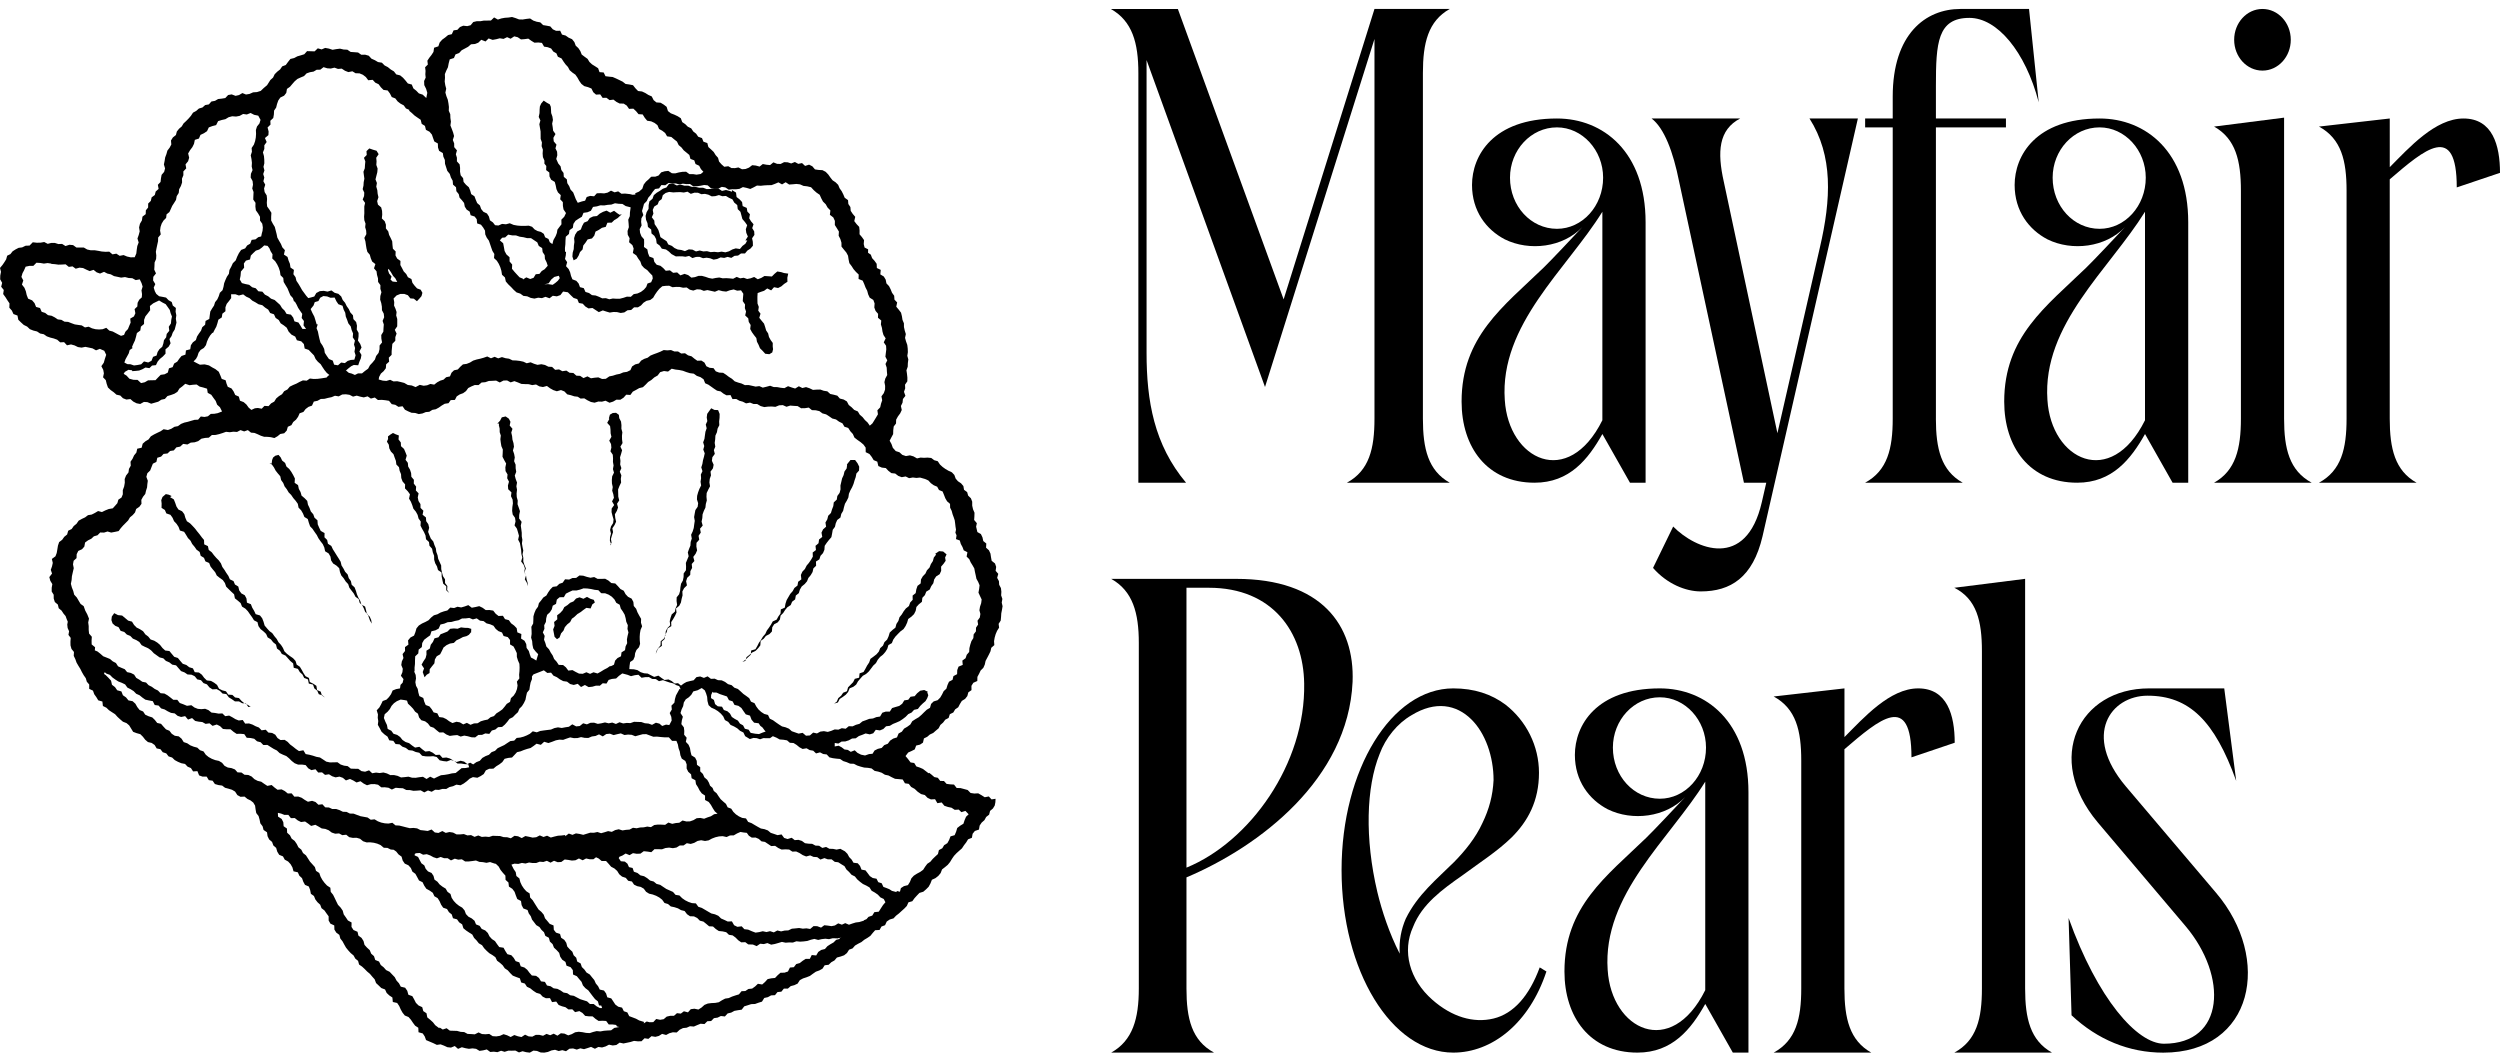 <svg xmlns="http://www.w3.org/2000/svg" fill="none" viewBox="0 0 206 87" height="87" width="206">
<g clip-path="url(#clip0_3007_2101)">
<path fill="black" d="M53.066 84.207L52.669 84.085L52.41 83.943L52.13 83.836L51.845 83.729L51.694 83.424L51.403 83.324L51.258 83.03L50.941 82.951L50.702 82.774L50.535 82.519L50.367 82.268L50.04 82.179L49.942 81.861L49.769 81.62L49.418 81.54L49.283 81.264L49.094 81.037L48.969 80.756L48.781 80.53L48.597 80.298L48.328 80.135L48.157 79.893L47.944 79.683L47.845 79.387L47.561 79.231L47.483 78.919L47.268 78.712L47.161 78.422L46.942 78.217L46.743 77.997L46.662 77.688L46.497 77.443L46.236 77.269L46.149 76.963L45.814 76.847L45.634 76.614L45.611 76.255L45.298 76.128L45.106 75.896L44.91 75.668L44.803 75.371L44.611 75.14L44.374 74.941L44.211 74.689L44.051 74.433L43.892 74.177L43.683 73.956L43.643 73.62L43.37 73.442L43.168 73.214L43.002 72.964L42.874 72.689L42.797 72.382L42.55 72.182L42.496 71.863L42.328 71.615L42.141 71.245L42.39 71.166L42.715 71.186L43.005 71.105L43.302 71.154L43.594 71.071L43.891 71.114L44.185 71.11L44.475 71.002L44.771 71.027L45.062 70.93L45.365 71.083L45.651 70.927L45.954 71.045L46.248 71.027L46.53 70.822L46.827 70.857L47.127 70.911L47.42 70.885L47.704 70.738L48.013 70.887L48.295 70.738L48.597 70.805L48.894 70.806L49.113 70.638L49.335 70.743L49.57 70.944H49.937L50.152 71.18L50.359 71.42L50.631 71.564L50.857 71.767L51.026 72.039L51.258 72.233L51.566 72.336L51.763 72.576L52.072 72.636L52.245 72.894L52.505 73.02L52.801 73.083L53.049 73.228L53.235 73.482L53.486 73.639L53.786 73.707L54.066 73.812L54.326 73.953L54.563 74.137L54.755 74.406L55.045 74.492L55.274 74.691L55.575 74.754L55.861 74.847L56.118 74.995L56.413 75.068L56.61 75.33L56.857 75.498L57.184 75.51L57.449 75.642L57.668 75.864L57.962 75.939L58.197 76.129L58.43 76.326L58.752 76.343L58.98 76.55L59.228 76.715L59.543 76.747L59.84 76.814L60.064 77.028L60.37 77.076L60.612 77.256L60.832 77.478L61.079 77.649L61.413 77.635L61.654 77.818L62.042 77.831L62.35 77.96L62.639 77.763L62.94 77.792L63.234 77.709L63.544 77.84L63.84 77.786L64.134 77.703L64.427 77.613L64.732 77.678L65.031 77.656L65.332 77.667L65.623 77.562L65.927 77.593L66.226 77.572L66.523 77.534L66.814 77.436L67.107 77.366L67.417 77.451L67.712 77.385L68.009 77.351L68.315 77.387L68.608 77.312L68.91 77.318L69.028 77.327L69.228 77.254L69.339 77.286L69.146 77.257L69.206 77.364L68.899 77.443L68.686 77.657L68.427 77.804L68.178 77.966L67.975 78.198L67.672 78.275L67.425 78.439L67.256 78.73L66.887 78.694L66.73 79.01L66.387 79.012L66.137 79.171L65.902 79.357L65.609 79.439L65.413 79.697L65.091 79.726L64.928 80.051L64.643 80.148L64.313 80.155L64.082 80.355L63.864 80.583L63.549 80.615L63.252 80.679L63.036 80.917L62.805 81.122L62.451 81.064L62.224 81.282L61.978 81.459L61.669 81.492L61.418 81.66L61.102 81.675L60.889 81.936L60.604 82.022L60.322 82.117L60.051 82.24L59.75 82.285L59.486 82.424L59.229 82.585L58.932 82.639L58.623 82.654L58.323 82.692L58.048 82.803L57.808 83.02L57.549 83.186L57.217 83.118L56.919 83.157L56.689 83.418L56.353 83.33L56.1 83.522L55.782 83.485L55.535 83.703H55.227L54.938 83.768L54.688 83.982L54.394 84.031L54.072 83.963L53.829 84.224L53.526 84.233L53.291 84.171L53.042 84.331L53.066 84.207ZM17.551 27.438L17.683 27.175L17.824 26.917L17.917 26.633L17.994 26.342L18.275 26.155L18.322 25.849L18.577 25.646L18.576 25.319L18.679 25.041L18.869 24.806L19.049 24.564L19.043 24.248L19.399 24.247L19.685 24.349L20.037 24.256L20.287 24.443L20.56 24.568L20.791 24.774L21.052 24.914L21.303 25.071L21.613 25.148L21.844 25.343L22.101 25.513L22.261 25.791L22.575 25.898L22.713 26.196L22.968 26.369L23.128 26.642L23.386 26.812L23.625 27.002L23.784 27.324L24.014 27.571L24.327 27.735L24.464 28.039L24.822 28.125L25.039 28.35L25.105 28.719L25.438 28.833L25.653 29.06L25.872 29.284L26.005 29.583L26.192 29.808L26.421 30.007L26.578 30.256L26.741 30.499L26.926 30.725L27.142 30.901L27.029 30.974L26.909 31.109L26.473 31.178L26.16 31.218L25.843 31.227L25.535 31.191L25.275 31.367L24.959 31.344L24.687 31.468L24.426 31.61L24.15 31.726L23.881 31.859L23.683 32.093L23.416 32.234L23.24 32.483L22.985 32.641L22.761 32.83L22.598 33.093L22.338 33.238L22.129 33.466L21.791 33.445L21.566 33.677L21.248 33.617L21.004 33.642L20.711 33.777L20.488 33.586L20.305 33.332L20.078 33.135L19.773 33.017L19.68 32.679L19.382 32.547L19.25 32.258L19.079 32.01L18.768 31.872L18.666 31.609L18.59 31.333L18.271 31.222L18.17 30.964L18.027 30.633L17.747 30.413L17.489 30.276L17.218 30.109L16.861 30.024L16.475 30.052L16.233 29.93L15.95 29.781L16.153 29.568L16.27 29.355L16.362 29.066L16.53 28.834L16.798 28.671L16.97 28.44L17.054 28.152L17.169 27.886L17.316 27.641L17.506 27.415L17.551 27.438ZM32.015 22.145L32.213 22.427L32.387 22.727L32.577 22.936L32.731 23.236L32.354 23.201L32.179 23.039L32.264 22.786L32.059 22.532L31.966 22.252L32.018 22.151L32.015 22.145ZM34.449 32.971L34.176 32.874L34.45 32.981L34.449 32.971ZM26.09 26.723L25.997 26.405L25.899 26.09L25.744 25.795L25.596 25.467L25.835 25.173L25.936 24.895L26.236 24.808L26.384 24.534L26.644 24.394L26.959 24.427L27.232 24.536L27.574 24.518L27.719 24.825L27.884 25.068L28.227 25.194L28.314 25.5L28.448 25.772L28.493 26.082L28.605 26.361L28.704 26.645L28.902 26.899L28.975 27.194L29.093 27.477L29.068 27.794L29.248 28.069L29.169 28.385L29.258 28.676L29.209 28.984L29.302 29.275L29.2 29.637L28.904 29.66L28.649 29.74L28.416 29.92L28.112 29.873L27.847 30.102L27.529 30.047L27.421 29.716L27.105 29.581L26.929 29.329L26.763 29.07L26.713 28.754L26.58 28.481L26.404 28.221L26.324 27.926L26.256 27.628L26.197 27.329L26.084 27.041L26.18 26.723H26.09ZM24.289 24.836L24.437 25.093L24.564 25.362L24.731 25.613L24.905 25.866L24.857 26.204L25.044 26.453L25.011 26.814L25.221 27.108L24.916 27.1L24.759 26.835L24.593 26.576L24.264 26.482L24.157 26.165L23.971 25.926L23.612 25.864L23.453 25.598L23.239 25.389L23.077 25.122L22.853 24.921L22.631 24.72L22.331 24.609L22.099 24.414L21.827 24.277L21.62 24.033L21.29 24.002L21.076 23.754L20.779 23.67L20.532 23.469L20.229 23.407L19.931 23.326L19.758 23.029L19.82 22.738L19.851 22.375L20.117 22.058L20.095 21.712L20.264 21.475L20.601 21.38L20.668 21.058L20.869 20.851L21.082 20.652L21.36 20.562L21.581 20.399L21.772 20.221L22.05 20.261L22.203 20.466L22.294 20.691L22.456 20.955L22.434 21.299L22.675 21.527L22.84 21.788L22.972 22.064L23.067 22.358L23.112 22.677L23.342 22.905L23.374 23.232L23.53 23.497L23.689 23.759L23.806 24.044L23.925 24.329L24.135 24.563L24.229 24.854L24.289 24.836ZM52.36 16.028L52.134 16.05L51.908 15.995L51.502 15.95L51.209 15.965L50.939 15.769L50.643 15.848L50.347 15.71L50.065 15.873L49.782 15.935L49.483 15.916L49.181 15.927L48.955 16.175L48.63 16.142L48.344 16.233L48.213 16.536L47.953 16.597L47.608 16.71L47.446 16.411L47.339 16.133L47.23 15.854L47.013 15.623L46.905 15.345L46.745 15.092L46.708 14.78L46.458 14.571L46.435 14.25L46.254 14.008L46.191 13.704L45.999 13.47L45.835 13.099L45.921 12.795L45.904 12.503L45.769 12.222L45.854 11.919L45.629 11.648L45.599 11.357L45.772 11.044L45.578 10.77L45.542 10.479L45.497 10.188L45.562 9.886L45.517 9.597L45.416 9.313L45.402 9.019L45.386 8.799L45.302 8.598L45.07 8.471L44.799 8.29L44.591 8.536L44.486 8.771L44.465 9.017L44.456 9.322L44.391 9.634L44.528 9.923L44.443 10.236L44.493 10.535L44.545 10.834L44.548 11.138L44.55 11.442L44.655 11.736L44.63 12.042L44.733 12.336L44.712 12.643L44.735 12.944L44.861 13.235L44.858 13.482L45.015 13.677L45.002 14.017L45.264 14.215L45.279 14.543L45.414 14.808L45.712 14.99L45.792 15.283L45.851 15.585L45.976 15.854L46.208 16.078L46.159 16.42L46.378 16.654L46.383 16.966L46.435 17.26L46.638 17.556L46.491 17.864L46.256 18.101L46.265 18.484L46.097 18.7L45.931 18.924L45.886 19.198L45.788 19.452L45.602 19.782L45.517 20.112L45.303 19.96L45.195 19.691L44.919 19.554L44.81 19.271L44.575 19.111L44.292 19.037L44.054 18.908L43.843 18.686L43.573 18.596L43.249 18.613L42.938 18.612L42.631 18.588L42.322 18.532L42.003 18.397L41.692 18.481L41.37 18.45L41.072 18.582L40.793 18.557L40.617 18.328L40.371 18.154L40.286 17.839L40.126 17.591L39.833 17.451L39.647 17.222L39.545 16.929L39.318 16.732L39.201 16.454L39.095 16.173L38.828 15.996L38.745 15.702L38.632 15.43L38.396 15.224L38.199 14.99L38.16 14.683L37.96 14.445L37.907 14.148L37.911 13.837L37.873 13.544L37.65 13.297V12.995L37.563 12.712L37.653 12.391L37.427 12.124L37.424 11.819L37.313 11.532L37.415 11.21L37.336 10.915L37.228 10.625L37.114 10.334L37.156 10.02L37.112 9.72L37.102 9.413L36.979 9.125L36.991 8.815L36.952 8.514L36.897 8.215L36.784 7.924L36.7 7.63L36.768 7.312L36.69 7.016L36.643 6.717L36.667 6.411L36.657 6.107L36.775 5.819L36.91 5.543L36.971 5.222L37.057 4.893L37.404 4.781L37.533 4.483L37.833 4.368L38.04 4.142L38.307 3.999L38.572 3.856L38.811 3.65L39.129 3.625L39.41 3.518L39.657 3.278L40.007 3.418L40.263 3.168L40.592 3.286L40.888 3.232L41.183 3.155L41.49 3.205L41.786 3.062L42.074 3.191L42.373 2.995L42.66 3.067L42.929 3.248L43.225 3.225L43.532 3.183L43.786 3.364L44.039 3.518L44.351 3.501L44.655 3.534L44.831 3.842L45.133 3.89L45.413 3.996L45.591 4.247L45.848 4.395L45.969 4.676L46.27 4.815L46.428 5.064L46.599 5.303L46.799 5.519L46.942 5.786L47.166 5.98L47.412 6.152L47.582 6.396L47.732 6.666L47.908 6.914L48.144 7.097L48.456 7.181L48.736 7.295L48.885 7.597L49.113 7.798L49.459 7.777L49.654 8.064L49.973 8.058L50.23 8.25L50.549 8.208L50.794 8.396L51.059 8.531L51.39 8.536L51.644 8.699L51.833 8.971L52.19 8.954L52.414 9.164L52.614 9.407L52.956 9.43L53.13 9.709L53.327 9.947L53.657 9.999L53.934 10.128L54.173 10.311L54.307 10.627L54.572 10.774L54.808 10.958L54.967 11.233L55.315 11.286L55.546 11.478L55.782 11.665L55.922 11.956L56.152 12.149L56.338 12.387L56.571 12.577L56.803 12.769L56.892 13.094L57.208 13.212L57.312 13.517L57.613 13.657L57.753 13.929L57.96 14.155L57.742 14.337L57.393 14.392L57.102 14.346L56.809 14.349L56.538 14.151L56.244 14.157L55.948 14.206L55.655 14.282L55.37 14.279L55.069 14.08L54.771 14.114L54.483 14.202L54.264 14.463L53.997 14.557L53.659 14.561L53.447 14.776L53.225 14.971L53.043 15.205L52.925 15.555L52.657 15.789L52.342 15.923L52.36 16.028ZM46.557 20.737L46.552 20.434L46.587 20.133L46.596 19.823L46.62 19.507L46.882 19.279L46.928 18.965L47.2 18.774L47.251 18.446L47.423 18.191L47.684 18.018L47.947 17.859L48.078 17.538L48.411 17.488L48.687 17.37L48.865 17.049L49.18 17.006L49.471 16.917L49.783 16.928L50.076 16.879L50.373 16.858L50.676 16.749L50.979 16.791L51.289 16.805L51.558 16.98L51.965 17.084L51.908 17.502L51.897 17.812L51.768 18.103L51.797 18.414L51.817 18.72L51.71 19.032L51.727 19.344L51.88 19.632L51.836 19.96L52.111 20.199L52.213 20.482L52.147 20.845L52.433 21.046L52.589 21.305L52.767 21.551L52.871 21.853L53.076 22.082L53.334 22.259L53.537 22.485L53.752 22.704L53.789 22.941L53.654 23.259L53.354 23.362L53.248 23.648L53.062 23.863L52.815 24.051L52.533 24.182L52.219 24.237L51.982 24.455L51.657 24.444L51.372 24.539L51.08 24.613L50.788 24.617L50.499 24.598L50.205 24.66L49.923 24.568L49.623 24.584L49.355 24.455L49.085 24.35L48.778 24.319L48.536 24.145L48.242 24.056L48.104 23.745L47.791 23.662L47.678 23.358L47.489 23.141L47.166 23.017L47.051 22.734L46.978 22.438L46.857 22.172L46.642 21.934L46.733 21.604L46.558 21.339L46.621 21.037L46.642 20.756L46.557 20.737ZM46.047 22.722L46.123 22.918L45.972 23.131L45.765 23.309L45.54 23.469L45.161 23.41L44.853 23.433L45.212 23.343L45.418 23.038L45.673 22.82L46.041 22.724L46.047 22.722ZM43.093 22.966L42.813 22.852L42.602 22.628L42.39 22.395L42.187 22.147L42.203 21.796L41.989 21.545L41.987 21.196L41.729 20.964L41.579 20.683L41.522 20.361L41.46 20.043L41.186 19.807L41.376 19.588L41.622 19.566L41.875 19.332L42.202 19.395L42.52 19.4L42.829 19.505L43.138 19.548L43.441 19.624L43.758 19.625L44.013 19.797L44.272 19.969L44.395 20.265L44.675 20.442L44.713 20.769L44.881 21.024L44.902 21.335L45.038 21.607L45.133 21.898L44.878 22.186L44.639 22.332L44.45 22.568L44.146 22.596L43.966 22.892L43.688 22.99L43.367 22.854L43.09 23.031L43.093 22.966ZM33.701 9.116L33.934 9.31L34.155 9.518L34.407 9.695L34.664 9.869L34.748 10.206L35.016 10.374L35.097 10.7L35.392 10.854L35.588 11.089L35.686 11.377L35.788 11.658L36.08 11.823L36.091 12.153L36.182 12.43L36.489 12.612L36.534 12.912L36.656 13.18L36.669 13.497L36.764 13.788L36.857 14.079L37.062 14.332L37.153 14.623L37.301 14.892L37.328 15.211L37.576 15.43L37.605 15.756L37.8 15.996L37.868 16.286L38.063 16.5L38.24 16.724L38.298 17.026L38.45 17.269L38.702 17.438L38.779 17.735L39.11 17.841L39.281 18.062L39.319 18.411L39.632 18.515L39.812 18.746L39.965 19.003L39.985 19.314L40.108 19.584L40.285 19.832L40.382 20.113L40.477 20.395L40.576 20.675L40.734 20.93L40.706 21.265L40.942 21.486L41.1 21.741L41.222 22.011L41.314 22.314L41.365 22.639L41.609 22.864L41.679 23.194L41.888 23.437L42.118 23.657L42.331 23.885L42.566 24.096L42.871 24.193L43.127 24.38L43.444 24.417L43.729 24.546L44.035 24.603L44.35 24.53L44.655 24.566L44.95 24.458L45.281 24.577L45.55 24.372L45.884 24.419L46.178 24.315L46.399 24.023L46.793 24.083L47.049 24.344L47.264 24.55L47.568 24.647L47.702 24.966L48.018 25.025L48.231 25.254L48.489 25.413L48.822 25.379L49.077 25.546L49.342 25.719L49.673 25.578L49.955 25.671L50.244 25.756L50.541 25.708L50.837 25.715L51.143 25.789L51.441 25.744L51.707 25.566L52.008 25.543L52.245 25.326L52.562 25.327L52.816 25.172L53.025 24.944L53.269 24.788L53.581 24.718L53.819 24.538L53.975 24.271L54.142 24.028L54.326 23.802L54.575 23.586L54.864 23.552L55.143 23.544L55.412 23.667L55.712 23.64L56.004 23.645L56.285 23.709L56.581 23.688L56.844 23.871L57.126 23.944L57.429 23.838L57.715 23.856L57.998 23.967L58.288 23.902L58.597 23.97L58.907 24.04L59.217 23.91L59.526 23.991L59.835 24.027L60.145 23.918L60.457 23.851L60.741 23.951L61.061 23.924L61.25 24.208L61.224 24.517L61.203 24.81L61.392 25.088L61.376 25.389L61.474 25.67L61.403 25.992L61.655 26.23L61.697 26.524L61.854 26.781L61.817 27.111L61.959 27.373L62.135 27.618L62.321 27.854L62.373 28.157L62.509 28.419L62.622 28.695L62.838 28.908L63.055 29.149L63.393 29.187L63.634 29.041L63.7 28.778L63.672 28.536L63.676 28.258L63.504 28.023L63.363 27.766L63.294 27.474L63.131 27.229L63.049 26.946L62.957 26.669L62.761 26.432L62.564 26.188L62.666 25.85L62.48 25.597L62.524 25.288L62.419 25.011L62.411 24.718L62.41 24.443L62.429 24.148L62.705 24.045L62.961 23.961L63.22 23.768L63.545 23.927L63.779 23.666L64.113 23.732L64.382 23.596L64.614 23.395L64.884 23.219L64.877 22.883L64.95 22.547L64.6 22.497L64.37 22.423L64.052 22.37L63.82 22.563L63.602 22.784L63.289 22.761L62.995 22.742L62.726 22.901L62.441 23.011L62.144 22.822L61.857 22.93L61.567 22.989L61.28 22.887L60.989 22.934L60.703 22.816L60.411 22.97L60.126 22.938L59.84 22.919L59.554 22.933L59.268 22.866L58.981 22.903L58.694 22.962L58.408 22.908L58.125 22.809L57.843 22.733L57.559 22.731L57.262 22.835L56.967 22.877L56.708 22.669L56.407 22.566L56.066 22.689L55.797 22.447L55.467 22.481L55.202 22.276L54.859 22.313L54.65 22.088L54.425 21.904L54.11 21.815L53.919 21.581L53.84 21.264L53.507 21.141L53.398 20.854L53.341 20.548L53.063 20.349L53.078 20.022L53.069 19.719L52.853 19.469L52.742 19.183L52.712 18.88L52.868 18.577L52.828 18.282L52.853 17.986L53.011 17.718L52.902 17.387L52.985 17.1L53.065 16.802L53.293 16.567L53.418 16.291L53.617 16.062L53.783 15.81L53.978 15.573L54.307 15.524L54.498 15.248L54.817 15.265L55.093 15.075L55.389 15.135L55.683 15.113L55.971 15.2L56.269 15.133L56.56 15.171L56.855 15.162L57.13 15.355L57.425 15.348L57.723 15.305L58.024 15.243L58.315 15.274L58.585 15.516L58.876 15.55L59.171 15.553L59.476 15.398L59.766 15.443L60.049 15.629L60.344 15.592L60.639 15.597L60.931 15.561L61.216 15.417L61.513 15.48L61.823 15.57L62.102 15.436L62.375 15.289L62.681 15.308L62.976 15.276L63.272 15.259L63.568 15.256L63.852 15.152L64.141 15.026L64.441 15.195L64.74 15.016L65.026 15.206L65.323 15.185L65.624 15.157L65.92 15.191L66.207 15.318L66.52 15.354L66.832 15.429L67.054 15.671L67.286 15.875L67.543 16.051L67.673 16.343L67.814 16.608L68.04 16.831L68.192 17.103L68.424 17.34L68.382 17.7L68.665 17.918L68.795 18.203L68.79 18.541L68.96 18.809L69.126 19.08L69.104 19.42L69.246 19.7L69.336 19.999L69.339 20.319L69.536 20.566L69.737 20.808L69.878 21.073L69.924 21.38L69.988 21.684L70.173 21.927L70.334 22.18L70.533 22.409L70.756 22.621L70.746 22.988L71.087 23.126L71.211 23.405L71.32 23.691L71.458 23.958L71.537 24.257L71.664 24.528L71.962 24.715L72.067 25.001L72.044 25.34L72.148 25.62L72.355 25.861L72.345 26.183L72.616 26.41L72.586 26.734L72.673 27.021L72.716 27.319L72.799 27.607L72.979 27.881L72.822 28.209L73.012 28.487L73.03 28.788L72.992 29.093L72.957 29.394L73.111 29.692L72.965 29.992L73.064 30.295L73.079 30.598L73.106 30.904L72.949 31.192L72.876 31.485L72.935 31.799L72.928 32.104L72.826 32.393L72.632 32.658L72.693 32.982L72.595 33.268L72.529 33.563L72.296 33.807L72.342 34.137L72.187 34.402L72.032 34.654L71.889 34.886L71.671 35.075L71.491 34.816L71.266 34.609L71.077 34.371L70.846 34.172L70.685 33.903L70.387 33.775L70.174 33.56L69.937 33.371L69.783 33.078L69.519 32.92L69.204 32.841L68.996 32.603L68.702 32.525L68.411 32.462L68.172 32.246L67.876 32.199L67.593 32.099L67.29 32.105L66.989 32.127L66.707 31.993L66.418 31.897L66.115 31.974L65.826 31.828L65.521 32.015L65.229 31.926L64.935 31.823L64.634 31.983L64.339 31.953L64.044 31.898L63.748 31.891L63.456 31.785L63.156 31.868L62.853 31.941L62.566 31.816L62.264 31.856L61.974 31.79L61.686 31.727L61.379 31.734L61.108 31.603L60.823 31.523L60.543 31.424L60.314 31.213L60.065 31.058L59.829 30.878L59.584 30.719L59.259 30.702L58.981 30.598L58.795 30.336L58.473 30.306L58.206 30.18L58.046 29.875L57.798 29.712L57.456 29.724L57.216 29.553L56.982 29.36L56.696 29.281L56.447 29.108L56.131 29.13L55.872 28.961L55.573 28.963L55.289 28.844L54.99 28.87L54.69 28.845L54.411 28.981L54.139 29.089L53.868 29.187L53.601 29.297L53.368 29.475L53.088 29.569L52.832 29.712L52.646 29.948L52.334 30.029L52.084 30.195L51.945 30.502L51.665 30.64L51.35 30.688L51.077 30.805L50.786 30.863L50.501 30.956L50.207 31.014L49.919 31.214L49.611 31.228L49.305 31.096L49.001 31.123L48.695 31.17L48.405 31.012L48.079 31.155L47.803 30.97L47.494 30.956L47.243 30.733L46.933 30.715L46.671 30.538L46.338 30.588L46.066 30.439L45.743 30.474L45.493 30.233L45.185 30.215L44.906 30.074L44.608 30.012L44.29 30.063L44.004 29.975L43.724 29.854L43.401 29.933L43.123 29.802L42.83 29.74L42.533 29.705L42.232 29.694L41.95 29.558L41.654 29.515L41.36 29.425L41.052 29.529L40.757 29.4L40.457 29.523L40.15 29.374L39.854 29.478L39.563 29.559L39.271 29.624L38.986 29.715L38.728 29.873L38.456 29.982L38.144 30.026L37.919 30.23L37.724 30.444L37.409 30.514L37.203 30.716L37.076 31.017L36.764 31.082L36.55 31.281L36.271 31.368L36.019 31.505L35.779 31.694L35.463 31.637L35.195 31.748L34.911 31.785L34.589 31.713L34.246 31.896L33.931 31.764L33.603 31.722L33.309 31.552L33.02 31.478L32.73 31.413L32.426 31.429L32.146 31.296L31.836 31.389L31.541 31.364L31.205 31.27L31.236 31.064L31.384 30.785L31.612 30.584L31.794 30.342L31.819 30.017L32.064 29.803L32.037 29.471L32.269 29.239L32.272 28.928L32.301 28.63L32.328 28.334L32.573 28.08L32.575 27.778L32.679 27.489L32.533 27.177L32.73 26.89L32.734 26.588L32.733 26.286L32.646 25.993L32.679 25.713L32.59 25.444L32.471 25.18L32.486 24.9L32.43 24.598L32.677 24.344L32.983 24.222L33.31 24.218L33.609 24.326L33.813 24.587L34.097 24.611L34.356 24.82L34.575 24.586L34.732 24.4L34.806 24.128L34.666 23.873L34.365 23.764L34.164 23.543L33.984 23.305L33.901 22.993L33.612 22.844L33.474 22.581L33.265 22.363L33.131 22.098L32.989 21.838L32.998 21.502L32.728 21.307L32.588 21.046L32.602 20.719L32.374 20.494L32.34 20.191L32.318 19.885L32.195 19.618L32.061 19.353L31.991 19.067L31.797 18.821L31.799 18.511L31.702 18.233L31.463 17.999L31.496 17.68L31.482 17.375L31.409 17.089L31.144 16.863L31.078 16.573L31.183 16.251L31.118 15.964L31.09 15.671L31.005 15.378L31.057 15.08L30.941 14.781L31.015 14.485L31.09 14.19L31.115 13.893L31.009 13.59L31.029 13.294L31.001 12.998L31.199 12.703L31.027 12.421L30.731 12.335L30.431 12.231L30.198 12.455L30.219 12.77L29.991 13.003L30.103 13.304L30.076 13.585L30.059 13.868L29.948 14.154L29.985 14.44L30.024 14.727L29.968 15.013L29.95 15.299L29.884 15.585L30.016 15.87L30 16.154L29.886 16.439L30.083 16.72L30.018 17.005V17.289L30.021 17.572L30.001 17.857L30.02 18.145L30.121 18.429L30.09 18.72L30.171 19.002L30.188 19.289L30.023 19.604L30.109 19.885L30.15 20.175L30.197 20.466L30.271 20.754L30.473 20.992L30.551 21.278L30.665 21.549L30.932 21.761L30.817 22.111L31.026 22.354L31.065 22.648L31.146 22.932L31.155 23.231L31.346 23.495L31.342 23.796L31.43 24.08L31.34 24.393L31.325 24.692L31.416 24.976L31.466 25.267L31.473 25.561L31.622 25.846L31.654 26.142L31.527 26.441L31.625 26.736L31.602 27.033L31.587 27.329L31.416 27.606L31.424 27.903L31.482 28.215L31.278 28.47L31.273 28.774L31.194 29.079L30.994 29.332L30.893 29.629L30.697 29.872L30.485 30.095L30.333 30.379L30.078 30.563L29.829 30.767L29.5 30.769L29.242 30.897L28.989 30.784L28.737 30.719L28.49 30.509H28.529L28.733 30.335L28.939 30.177L29.152 30.074L29.517 30.098L29.624 29.781L29.732 29.534L29.783 29.246L29.615 28.962L29.79 28.632L29.682 28.339L29.495 28.06L29.543 27.745L29.547 27.434L29.396 27.155L29.415 26.836L29.346 26.536L29.118 26.293L29.083 25.98L28.868 25.745L28.742 25.471L28.568 25.224L28.435 24.951L28.24 24.719L28.116 24.43L27.883 24.212L27.574 24.126L27.31 23.932L26.988 24.028L26.678 23.966L26.353 23.99L26.065 24.142L25.896 24.433L25.616 24.512L25.401 24.563L25.234 24.372L25.072 24.15L24.893 23.908L24.747 23.647L24.594 23.389L24.426 23.14L24.353 22.84L24.176 22.595L24.22 22.239L23.936 22.045L23.889 21.737L23.774 21.461L23.692 21.171L23.395 20.976L23.477 20.614L23.264 20.38L23.151 20.104L22.998 19.843L22.852 19.578L22.792 19.281L22.717 18.99L22.643 18.699L22.483 18.438L22.344 18.168V17.854L22.364 17.537L22.198 17.273L22.012 17.012L21.985 16.711L22.006 16.399L21.975 16.101L21.806 15.829L21.759 15.533L21.855 15.218L21.703 14.935L21.778 14.631L21.689 14.339L21.788 14.043L21.711 13.748L21.781 13.456L21.776 13.16L21.75 12.863L21.666 12.556L21.781 12.271V11.97L21.972 11.702L21.831 11.374L22.118 11.133L22.134 10.835L22.047 10.504L22.29 10.267L22.276 9.951L22.517 9.723L22.568 9.428L22.584 9.114L22.754 8.865L22.828 8.57L22.928 8.284L23.099 8.037L23.409 7.885L23.589 7.655L23.645 7.326L23.895 7.149L24.085 6.924L24.281 6.7L24.506 6.506L24.779 6.381L25.052 6.268L25.264 6.045L25.543 5.949L25.835 5.901L26.095 5.748L26.392 5.742L26.661 5.534L26.966 5.628L27.259 5.648L27.559 5.574L27.851 5.68L28.158 5.655L28.428 5.831L28.705 5.941L29.036 5.875L29.298 6.035L29.62 6.044L29.9 6.16L30.145 6.347L30.343 6.612L30.71 6.577L30.922 6.81L31.197 6.94L31.386 7.195L31.601 7.409L31.945 7.454L32.131 7.704L32.28 7.997L32.575 8.11L32.761 8.354L32.998 8.538L33.271 8.684L33.45 8.935L33.745 9.064L33.701 9.116ZM10.891 30.583L11.179 30.563L11.465 30.532L11.734 30.426L11.986 30.285L12.312 30.335L12.528 30.122L12.85 30.087L12.99 29.794L13.172 29.578L13.419 29.377L13.64 29.141L13.636 28.786L13.899 28.563L14.055 28.286L13.964 27.938L14.136 27.69L14.23 27.413L14.394 27.157L14.469 26.872L14.542 26.587L14.491 26.269L14.528 25.975L14.47 25.686L14.492 25.375L14.239 25.18L14.15 24.885L13.894 24.741L13.683 24.52L13.39 24.461L13.111 24.411L12.878 24.218L12.76 24L12.666 23.701L12.796 23.411L12.615 23.106L12.632 22.81L12.854 22.528L12.711 22.221L12.728 21.926L12.739 21.629L12.862 21.343L12.879 21.047L12.843 20.745L12.898 20.453L12.96 20.162L13.024 19.872L13.032 19.572L13.246 19.314L13.19 18.998L13.229 18.699L13.323 18.422L13.475 18.172L13.688 17.958L13.725 17.662L13.96 17.473L14.076 17.219L14.19 16.963L14.342 16.729L14.504 16.47L14.561 16.162L14.727 15.902L14.762 15.592L14.908 15.323L15.004 15.036L14.995 14.719L15.111 14.438L15.108 14.126L15.345 13.875L15.288 13.544L15.5 13.285L15.586 12.993L15.503 12.646L15.661 12.374L15.851 12.123L15.986 11.853L16.054 11.524L16.391 11.416L16.519 11.114L16.807 10.978L17.059 10.809L17.205 10.499L17.501 10.388L17.808 10.309L17.972 9.982L18.27 9.888L18.573 9.82L18.838 9.659L19.134 9.581L19.452 9.604L19.746 9.548L20.031 9.392L20.338 9.434L20.648 9.31L20.942 9.461L21.28 9.531L21.468 9.878L21.379 10.17L21.175 10.426L21.086 10.716L21.099 11.029L21.078 11.333L21.021 11.627L20.922 11.916L20.735 12.195L20.758 12.504L20.661 12.8L20.723 13.11L20.758 13.415L20.739 13.716L20.809 14.018L20.675 14.322L20.655 14.628L20.814 14.921L20.846 15.22L20.785 15.531L20.893 15.822L20.879 16.131L20.867 16.442L21.055 16.712L21.044 17.025L21.083 17.329L21.27 17.592L21.425 17.861L21.426 18.176L21.61 18.433L21.659 18.736L21.633 19.022L21.575 19.227L21.522 19.482L21.279 19.544L21.055 19.724L20.736 19.765L20.613 20.081L20.364 20.225L20.202 20.465L19.871 20.593L19.686 20.86L19.541 21.154L19.423 21.456L19.187 21.688L19.057 21.971L18.907 22.245L18.861 22.561L18.695 22.805L18.576 23.068L18.47 23.337L18.418 23.63L18.338 23.911L18.114 24.128L18.026 24.405L17.907 24.669L17.722 24.901L17.636 25.18L17.474 25.422L17.328 25.671L17.285 25.974L17.246 26.28L16.937 26.444L16.903 26.759L16.665 26.962L16.567 27.244L16.394 27.483L16.235 27.729L16.142 28.021L15.893 28.206L15.728 28.447L15.676 28.779L15.321 28.873L15.281 29.221L14.959 29.331L14.773 29.556L14.605 29.8L14.348 29.956L14.226 30.253L13.922 30.351L13.828 30.7L13.563 30.841L13.24 30.887L13.029 31.099L12.812 31.327L12.496 31.334L12.202 31.34L11.932 31.497L11.623 31.567L11.337 31.304L10.993 31.296L10.663 31.208L10.427 30.951L10.19 30.803L10.29 30.643L10.581 30.473L10.889 30.512L10.891 30.583ZM10.867 28.616L10.987 28.331L11.12 28.052L11.206 27.751L11.28 27.443L11.561 27.235L11.609 26.916L11.869 26.696L11.873 26.356L11.983 26.066L12.182 25.818L12.373 25.566L12.353 25.214L12.62 24.998L12.783 24.916L13.11 24.759L13.382 24.925L13.653 25.064L13.83 25.312L13.99 25.541L14.055 25.797L14.168 26.078L14.111 26.363L14.086 26.651L13.908 26.924L13.949 27.258L13.737 27.515L13.691 27.796L13.512 28.029L13.458 28.309L13.368 28.577L13.137 28.773L12.986 29.005L12.901 29.296L12.613 29.404L12.481 29.731L12.212 29.868L11.867 29.782L11.632 30.018L11.34 30.075L11.043 30.114L10.751 30.014L10.496 30.006L10.248 29.873L10.341 29.605L10.476 29.361L10.61 29.116L10.686 28.843L10.941 28.668L10.867 28.616ZM4.229 21.745L4.522 21.767L4.811 21.807L5.108 21.799L5.408 21.78L5.671 21.991L5.975 21.949L6.238 22.141L6.551 22.055L6.844 22.087L7.116 22.218L7.39 22.339L7.71 22.235L7.966 22.442L8.244 22.541L8.574 22.399L8.843 22.541L9.128 22.606L9.396 22.751L9.683 22.81L9.98 22.876L10.302 22.831L10.597 22.906L10.903 22.925L11.184 23.081L11.514 23.019L11.664 23.327L11.753 23.614L11.659 23.923L11.702 24.237L11.684 24.504L11.472 24.696L11.338 24.951L11.316 25.256L11.092 25.47L11.154 25.813L11.036 26.075L10.732 26.253L10.764 26.584L10.65 26.848L10.542 27.115L10.333 27.334L10.221 27.597L9.973 27.674L9.757 27.566L9.549 27.454L9.29 27.317L9.008 27.243L8.758 27.012L8.456 27.127L8.161 27.149L7.868 27.127L7.581 27.054L7.305 26.92L7.001 26.98L6.735 26.813L6.447 26.774L6.158 26.73L5.884 26.63L5.613 26.523L5.314 26.506L5.058 26.355L4.761 26.319L4.515 26.154L4.257 26.021L3.955 25.969L3.723 25.786L3.432 25.692L3.298 25.381L2.972 25.292L2.846 24.978L2.648 24.749L2.316 24.609L2.199 24.31L2.129 23.998L2.014 23.713L1.808 23.449L1.92 23.11L1.765 22.817L1.856 22.506L1.977 22.284L2.113 21.974L2.43 21.907H2.748L3.003 21.649L3.314 21.668L3.619 21.72L3.923 21.676L4.225 21.721L4.229 21.745ZM50.283 54.872L50.038 55.044L49.771 55.181L49.511 55.343L49.237 55.495L48.906 55.396L48.621 55.526L48.319 55.394L48.016 55.521L47.712 55.505L47.433 55.365L47.17 55.216L46.83 55.257L46.629 54.987L46.401 54.8L46.038 54.786L45.863 54.522L45.659 54.299L45.541 54.012L45.377 53.767L45.24 53.505L45.02 53.273L44.938 52.987L44.828 52.707L44.882 52.4L44.73 52.11L44.86 51.816L44.842 51.517L44.982 51.246L45.007 50.949L45.083 50.662L45.314 50.449L45.468 50.207L45.545 49.908L45.818 49.758L45.881 49.41L46.108 49.213L46.464 49.208L46.629 48.917L46.894 48.782L47.175 48.654L47.496 48.657L47.789 48.584L48.086 48.48L48.395 48.492L48.699 48.535L48.998 48.601L49.306 48.633L49.539 48.881L49.866 48.887L50.156 49L50.415 49.17L50.631 49.394L50.783 49.673L51.063 49.831L51.15 50.144L51.322 50.39L51.473 50.65L51.553 50.941L51.606 51.235L51.733 51.517L51.704 51.823L51.784 52.114L51.711 52.404L51.658 52.69L51.679 52.999L51.547 53.268L51.502 53.575L51.214 53.754L51.17 54.077L50.882 54.224L50.686 54.434L50.591 54.77L50.313 54.908L50.283 54.872ZM34.163 55.318L34.16 55.013L34.193 54.71L34.197 54.4L34.212 54.082L34.466 53.843L34.498 53.527L34.759 53.32L34.791 52.987L34.946 52.72L35.195 52.528L35.446 52.349L35.552 52.018L35.881 51.938L36.146 51.796L36.297 51.459L36.607 51.388L36.889 51.269L37.202 51.248L37.49 51.166L37.784 51.109L38.072 50.962L38.372 50.956L38.674 50.917L38.964 51.04L39.281 50.953L39.548 51.141L39.848 51.179L40.094 51.367L40.387 51.441L40.663 51.561L40.848 51.821L41.074 52.006L41.366 52.117L41.496 52.407L41.841 52.497L42.028 52.737L42.026 53.099L42.317 53.271L42.456 53.539L42.585 53.814L42.589 54.129L42.676 54.414L42.799 54.697L42.814 54.999L42.805 55.3L42.776 55.599L42.795 55.901L42.592 56.166L42.648 56.482L42.599 56.781L42.492 57.062L42.328 57.316L42.1 57.527L42.028 57.832L41.757 57.998L41.581 58.231L41.391 58.455L41.152 58.627L40.905 58.781L40.702 59.005L40.42 59.099L40.187 59.291L39.895 59.351L39.617 59.434L39.354 59.597L39.056 59.61L38.77 59.723L38.47 59.563L38.172 59.691L37.895 59.523L37.612 59.472L37.282 59.579L37.015 59.432L36.77 59.251L36.506 59.126L36.189 59.087L36.038 58.778L35.731 58.7L35.571 58.436L35.387 58.209L35.077 58.093L34.957 57.81L34.878 57.513L34.556 57.358L34.473 57.066L34.421 56.768L34.279 56.503L34.226 56.211L34.278 55.904L34.251 55.616L34.124 55.324L34.163 55.318ZM55.995 56.765L55.849 57.033L55.701 57.301L55.616 57.598L55.569 57.9L55.326 58.145L55.358 58.464L55.185 58.755L55.315 59.068L55.346 59.371L55.15 59.745L54.88 59.708L54.565 59.821L54.341 59.629L54.046 59.552L53.727 59.727L53.437 59.621L53.14 59.596L52.846 59.496L52.545 59.487L52.246 59.477L51.945 59.584L51.646 59.569L51.348 59.611L51.048 59.514L50.752 59.655L50.45 59.54L50.153 59.602L49.851 59.529L49.554 59.6L49.258 59.647L48.951 59.549L48.651 59.558L48.361 59.688L48.052 59.599L47.773 59.824L47.476 59.855L47.156 59.684L46.877 59.885L46.582 59.929L46.288 59.985L45.978 59.934L45.685 59.994L45.402 60.115L45.105 60.151L44.808 60.189L44.512 60.233L44.23 60.343L43.901 60.26L43.662 60.465L43.409 60.596L43.148 60.7L42.874 60.774L42.575 60.806L42.368 61.029L42.05 61.065L41.798 61.227L41.55 61.394L41.278 61.521L41.007 61.65L40.791 61.869L40.507 61.976L40.291 62.194L40.01 62.303L39.745 62.452L39.536 62.69L39.251 62.8L38.99 62.988L38.745 62.845L38.507 62.958L38.244 62.757L37.954 62.686L37.617 62.79L37.342 62.657L37.073 62.501L36.785 62.419L36.462 62.448L36.229 62.188L35.906 62.211L35.654 62.021L35.383 61.889L35.047 61.928L34.797 61.743L34.558 61.537L34.202 61.601L33.95 61.426L33.709 61.235L33.418 61.141L33.167 60.974L32.969 60.727L32.728 60.556L32.422 60.46L32.243 60.212L31.946 60.064L31.885 59.74L31.755 59.469L31.633 59.162L31.698 58.854L31.942 58.644L32.122 58.428L32.264 58.164L32.462 57.945L32.702 57.777L33.014 57.643L33.346 57.69L33.539 57.732L33.617 57.981L33.839 58.188L34.04 58.4L34.203 58.638L34.44 58.811L34.532 59.118L34.716 59.347L35.031 59.438L35.264 59.616L35.45 59.866L35.736 59.966L35.965 60.164L36.205 60.356L36.53 60.35L36.783 60.523L37.062 60.639L37.377 60.595L37.677 60.57L37.958 60.693L38.255 60.614L38.547 60.667L38.848 60.752L39.151 60.763L39.418 60.558L39.719 60.553L39.991 60.434L40.319 60.473L40.527 60.196L40.813 60.114L41.041 59.92L41.373 59.898L41.602 59.704L41.801 59.476L41.981 59.235L42.255 59.098L42.461 58.884L42.681 58.681L42.797 58.398L43.01 58.185L43.168 57.932L43.297 57.663L43.355 57.365L43.422 57.077L43.622 56.831L43.665 56.535L43.721 56.244L43.834 55.959V55.734L43.957 55.57L44.206 55.473L44.516 55.353L44.813 55.233L45.097 55.451L45.408 55.426L45.602 55.672L45.887 55.802L46.138 55.981L46.41 56.124L46.724 56.168L46.978 56.363L47.277 56.44L47.606 56.347L47.877 56.61L48.196 56.443L48.501 56.617L48.81 56.584L49.11 56.497L49.429 56.503L49.665 56.299L49.975 56.327L50.153 56.025L50.422 55.944L50.767 55.908L51.001 55.69L51.278 55.49L51.712 55.605L51.993 55.716L52.301 55.638L52.607 55.599L52.863 55.846L53.171 55.797L53.472 55.792L53.741 55.945L54.04 55.955L54.302 56.129L54.626 56.045L54.905 56.147L55.185 56.242L55.472 56.309L55.734 56.46L55.964 56.533L56.089 56.803L55.995 56.765ZM46.571 68.808L46.274 68.844L45.976 68.863L45.681 68.932L45.386 69.013L45.079 68.862L44.784 68.967L44.48 68.836L44.187 68.987L43.889 69.019L43.588 68.949L43.289 68.889L42.992 69.059L42.692 68.91L42.394 68.87L42.094 69.075L41.795 68.989L41.497 68.979L41.2 68.887L40.902 68.881L40.604 68.867L40.301 68.966L40.003 68.938L39.702 68.962L39.41 68.843L39.102 68.957L38.813 68.811L38.511 68.838L38.221 68.726L37.919 68.754H37.619L37.334 68.605L37.038 68.559L36.73 68.63L36.448 68.478L36.127 68.635L35.83 68.595L35.563 68.351L35.243 68.471L34.947 68.433L34.649 68.4L34.369 68.258L34.072 68.222L33.766 68.242L33.474 68.172L33.184 68.097L32.893 68.025L32.591 68.012L32.33 67.797L32.011 67.862L31.71 67.842L31.417 67.781L31.134 67.675L30.865 67.513L30.55 67.547L30.288 67.362L29.993 67.308L29.699 67.254L29.417 67.15L29.137 67.044L28.829 67.037L28.558 66.901L28.25 66.889L27.979 66.754L27.695 66.66L27.381 66.664L27.108 66.538L26.798 66.525L26.565 66.272L26.238 66.311L25.998 66.085L25.717 65.988L25.374 66.064L25.111 65.91L24.856 65.736L24.575 65.635L24.253 65.645L24.035 65.375L23.712 65.382L23.469 65.184L23.203 65.044L22.868 65.077L22.621 64.892L22.383 64.685L22.029 64.757L21.775 64.59L21.525 64.414L21.229 64.343L20.964 64.204L20.735 63.986L20.465 63.859L20.144 63.839L19.9 63.657L19.574 63.643L19.359 63.402L19.079 63.293L18.769 63.244L18.503 63.105L18.297 62.853L18.041 62.7L17.737 62.633L17.454 62.526L17.192 62.381L16.957 62.19L16.769 61.916L16.481 61.818L16.258 61.607L15.959 61.527L15.677 61.414L15.429 61.247L15.137 61.149L14.96 60.868L14.729 60.676L14.404 60.627L14.153 60.464L13.961 60.215L13.677 60.099L13.47 59.875L13.269 59.643L12.952 59.571L12.762 59.326L12.547 59.116L12.244 59.019L11.965 58.889L11.792 58.626L11.504 58.504L11.314 58.265L11.155 57.985L10.923 57.777L10.584 57.713L10.385 57.466L10.127 57.289L10.002 56.972L9.657 56.879L9.478 56.619L9.226 56.425L9.152 56.087L8.933 55.849L8.701 55.618L8.571 55.532L8.624 55.396H8.641L8.767 55.503L9.054 55.608L9.266 55.824L9.507 55.998L9.757 56.157L10.041 56.265L10.31 56.396L10.495 56.656L10.761 56.79L11.012 56.948L11.225 57.167L11.499 57.289L11.731 57.479L11.975 57.651L12.28 57.718L12.589 57.775L12.749 58.094L13.065 58.136L13.275 58.373L13.565 58.459L13.821 58.612L14.091 58.741L14.398 58.785L14.639 58.987L14.926 59.079L15.255 59.009L15.495 59.293L15.827 59.169L16.08 59.405L16.372 59.465L16.672 59.497L16.941 59.647L17.264 59.602L17.514 59.811L17.861 59.699L18.133 59.835L18.372 60.066L18.678 60.093H18.995L19.24 60.299L19.495 60.471L19.818 60.463L20.129 60.492L20.331 60.792L20.647 60.812L20.947 60.874L21.182 61.084L21.476 61.16L21.698 61.39L22.037 61.382L22.291 61.546L22.547 61.705L22.816 61.84L23.038 62.053L23.31 62.184L23.592 62.299L23.82 62.486L24.04 62.704L24.281 62.892L24.558 63.002L24.882 63.001L25.184 63.043L25.398 63.306L25.658 63.459L25.998 63.388L26.22 63.656L26.537 63.642L26.782 63.85L27.107 63.8L27.368 63.962L27.65 64.055L27.973 63.994L28.253 64.094L28.505 64.307L28.839 64.186L29.112 64.314L29.379 64.476L29.704 64.374L29.966 64.566L30.241 64.705L30.56 64.614L30.861 64.609L31.152 64.661L31.416 64.875L31.717 64.873L32.011 64.91L32.29 65.059L32.607 64.912L32.902 64.939L33.197 64.952L33.48 65.097L33.776 65.103L34.069 65.163L34.366 65.148L34.664 65.124L34.961 65.293L35.265 65.135L35.572 65.241L35.861 65.072L36.167 65.089L36.458 65.006L36.767 65.012L37.039 64.853L37.331 64.783L37.605 64.655L37.946 64.707L38.215 64.56L38.464 64.374L38.699 64.164L38.969 64.034L39.335 64.087L39.606 63.949L39.86 63.782L40.035 63.477L40.309 63.347L40.655 63.338L40.89 63.141L41.148 62.983L41.389 62.797L41.578 62.526L41.873 62.453L42.19 62.419L42.398 62.201L42.606 61.978L42.898 61.91L43.166 61.801L43.441 61.71L43.72 61.636L43.964 61.469L44.211 61.282L44.567 61.373L44.839 61.121L45.19 61.227L45.497 61.121L45.803 61.003L46.097 60.946L46.401 60.965L46.689 60.86L46.978 60.762L47.286 60.822L47.586 60.816L47.878 60.738L48.184 60.801L48.484 60.806L48.773 60.684L49.069 60.644L49.36 60.513L49.67 60.679L49.958 60.485L50.257 60.456L50.56 60.572L50.858 60.498L51.155 60.431L51.457 60.565L51.755 60.528L52.054 60.55L52.349 60.666L52.65 60.582L52.953 60.501L53.255 60.493L53.546 60.602L53.835 60.708L54.136 60.697L54.433 60.729L54.771 60.757L55.114 60.754L55.38 61.05L55.737 61.049L55.858 61.348L55.912 61.647L56.014 61.928L56.064 62.234L56.178 62.512L56.472 62.704L56.581 62.983L56.578 63.322L56.709 63.593L56.945 63.806L56.989 64.126L57.3 64.292L57.349 64.612L57.511 64.864L57.647 65.133L57.826 65.376L58.097 65.556L58.095 65.92L58.4 66.081L58.583 66.328L58.737 66.602L58.906 66.863L59.125 67.05L58.845 67.091L58.581 67.26L58.298 67.353L58.019 67.464L57.705 67.398L57.408 67.421L57.138 67.581L56.855 67.68L56.556 67.689L56.242 67.61L55.975 67.793L55.68 67.82L55.391 67.884L55.075 67.779L54.806 67.967L54.504 67.95L54.205 67.945L53.912 67.982L53.639 68.155L53.334 68.11L53.045 68.172L52.748 68.184L52.459 68.249L52.157 68.209L51.878 68.358L51.583 68.379L51.291 68.427L50.983 68.331L50.694 68.398L50.412 68.544L50.109 68.484L49.821 68.575L49.532 68.656L49.226 68.558L48.935 68.62L48.638 68.612L48.35 68.7L48.06 68.79L47.758 68.716L47.458 68.671L47.171 68.792L46.868 68.685L46.577 68.906L46.571 68.808ZM40.842 71.162L41.093 71.406L41.241 71.676L41.436 71.918L41.645 72.151L41.658 72.501L41.896 72.717L41.935 73.054L42.217 73.24L42.402 73.486L42.506 73.786L42.621 74.079L42.93 74.241L42.981 74.58L43.124 74.855L43.471 74.987L43.571 75.265L43.737 75.497L43.84 75.777L44.015 76.002L44.188 76.23L44.451 76.387L44.617 76.619L44.826 76.817L44.935 77.116L45.226 77.271L45.312 77.586L45.534 77.795L45.648 78.087L45.873 78.295L46.076 78.519L46.161 78.832L46.33 79.082L46.594 79.26L46.681 79.572L47.019 79.696L47.2 79.936L47.219 80.301L47.533 80.44L47.722 80.674L47.919 80.902L48.032 81.197L48.233 81.423L48.48 81.609L48.661 81.85L48.843 82.09L49.03 82.326L49.267 82.517L49.36 82.845L49.547 82.86L49.615 83.067L49.431 83.064L49.165 82.924L48.921 82.731L48.607 82.727L48.373 82.511L48.091 82.423L47.809 82.333L47.546 82.196L47.284 82.056L46.984 82.009L46.736 81.839L46.436 81.785L46.19 81.613L45.927 81.481L45.619 81.437L45.372 81.269L45.071 81.205L44.902 80.907L44.578 80.865L44.411 80.584L44.173 80.41L43.826 80.381L43.626 80.153L43.442 79.908L43.211 79.722L42.906 79.626L42.794 79.299L42.49 79.198L42.331 78.93L42.132 78.709L41.808 78.625L41.642 78.367L41.492 78.093L41.137 78.038L40.957 77.796L40.786 77.545L40.535 77.379L40.335 77.159L40.195 76.877L39.985 76.668L39.692 76.541L39.524 76.29L39.223 76.169L39.102 75.872L38.874 75.68L38.598 75.534L38.393 75.318L38.279 75.016L38.086 74.79L37.82 74.634L37.585 74.447L37.382 74.23L37.216 73.979L37.12 73.663L36.875 73.486L36.724 73.222L36.461 73.062L36.223 72.877L36.044 72.652L35.802 72.482L35.721 72.172L35.56 71.932L35.268 71.804L35.077 71.589L34.963 71.308L34.724 71.134L34.584 70.874L34.449 70.612L34.163 70.479L34.18 70.371L34.193 70.349L34.291 70.305L34.592 70.285L34.863 70.428L35.167 70.385L35.446 70.487L35.718 70.635L36.001 70.727L36.313 70.614L36.594 70.717H36.889L37.161 70.898L37.474 70.755L37.758 70.836L38.056 70.806L38.331 70.987L38.626 70.984L38.922 70.949L39.218 70.906L39.503 71.019L39.795 71.041L40.085 71.096L40.381 71.033L40.611 71.112L40.821 71.178L40.842 71.162ZM58.765 57.065L59.045 57.068L59.318 57.194L59.608 57.29L59.903 57.39L60.066 57.694L60.366 57.79L60.522 58.084L60.844 58.16L61.09 58.337L61.264 58.596L61.453 58.863L61.799 58.968L61.926 59.3L62.138 59.549L62.515 59.598L62.648 59.805L62.832 59.947L62.984 60.158L63.088 60.28L62.846 60.361L62.542 60.487L62.229 60.458L61.854 60.388L61.686 60.126L61.377 60.049L61.23 59.77L60.974 59.627L60.804 59.377L60.544 59.237L60.302 59.076L60.153 58.801L59.937 58.607L59.646 58.505L59.495 58.232L59.147 58.201L58.922 58.018L58.827 57.675L58.587 57.522L58.597 57.267L58.716 56.997L58.765 57.065ZM76.456 57.003L76.156 56.857L75.826 56.916L75.567 57.129L75.369 57.365L75.03 57.411L74.84 57.661L74.513 57.71L74.339 57.991L74.096 58.169L73.799 58.255L73.508 58.344L73.322 58.633L72.987 58.635L72.702 58.729L72.518 59.043L72.21 59.09L71.933 59.202L71.625 59.234L71.346 59.343L71.066 59.441L70.819 59.644L70.53 59.724L70.255 59.851L69.94 59.839L69.686 60.048L69.365 60.003L69.086 60.123L68.776 60.105L68.495 60.222L68.208 60.309L67.892 60.247L67.596 60.285L67.318 60.436L67.006 60.365L66.736 60.6L66.413 60.622L66.136 60.386L65.808 60.45L65.525 60.352L65.243 60.253L65.009 60.045L64.735 59.93L64.438 59.857L64.185 59.696L63.94 59.526L63.699 59.35L63.428 59.218L63.285 58.913L62.974 58.828L62.721 58.663L62.499 58.46L62.319 58.218L62.172 57.942L61.881 57.816L61.735 57.529L61.494 57.349L61.249 57.177L61.028 56.971L60.801 56.771L60.511 56.665L60.286 56.458L59.989 56.374L59.746 56.191L59.473 56.061L59.16 56.045L58.887 55.922L58.581 55.938L58.307 55.731L58.002 55.859L57.694 55.741L57.39 55.794L57.157 56.055L56.867 56.117L56.568 56.195L56.347 56.317L56.113 56.493L55.871 56.294L55.592 56.323L55.353 56.123L55.087 55.986L54.755 56.031L54.502 55.859L54.251 55.672L53.907 55.777L53.639 55.642L53.371 55.502L53.071 55.478L52.789 55.388L52.525 55.218L52.234 55.151L51.856 55.134L51.876 54.863L51.922 54.55L52.179 54.381L52.297 54.118L52.335 53.819L52.443 53.56L52.654 53.33L52.743 53.054L52.715 52.755L52.711 52.469L52.731 52.187L52.781 51.904L52.909 51.607L52.816 51.309L52.827 50.994L52.668 50.718L52.524 50.447L52.419 50.166L52.222 49.931L52.19 49.6L52.045 49.328L51.748 49.176L51.545 48.959L51.396 48.679L51.123 48.535L50.919 48.304L50.7 48.078L50.372 48.043L50.136 47.838L49.865 47.689L49.542 47.7L49.236 47.696L48.961 47.549L48.654 47.606L48.361 47.536L48.058 47.438L47.749 47.418L47.474 47.621L47.169 47.629L46.893 47.757L46.56 47.733L46.365 48.015L46.087 48.107L45.875 48.312L45.55 48.358L45.341 48.57L45.169 48.815L45.021 49.072L44.767 49.237L44.593 49.472L44.405 49.7L44.331 49.994L44.153 50.233L44.038 50.503L43.955 50.786L43.948 51.086L43.933 51.377L43.783 51.651L43.801 51.947L43.807 52.239L43.763 52.539L43.849 52.825L43.875 53.132L43.941 53.433L44.136 53.686L44.347 53.905L44.248 54.229L44.193 54.431L43.974 54.294L43.753 54.179L43.661 53.934L43.574 53.643L43.391 53.388L43.362 53.071L43.221 52.801L42.936 52.617L42.961 52.242L42.63 52.107L42.575 51.762L42.361 51.542L42.113 51.359L41.931 51.102L41.611 51.017L41.441 50.739L41.079 50.757L40.845 50.574L40.64 50.314L40.335 50.266L40.022 50.269L39.768 50.082L39.49 49.947L39.176 50.02L38.876 50.077L38.589 49.862L38.292 49.971L38.002 50.053L37.698 49.996L37.417 50.103L37.102 50.066L36.863 50.303L36.578 50.376L36.3 50.474L36.042 50.617L35.752 50.701L35.519 50.889L35.314 51.108L35.052 51.249L34.77 51.378L34.51 51.543L34.317 51.777L34.228 52.091L34.117 52.374L33.818 52.532L33.623 52.769L33.654 53.117L33.371 53.321L33.376 53.642L33.173 53.896L33.244 54.221L33.112 54.501L33.065 54.798L33.189 55.107L33.159 55.387L33.034 55.683L33.248 55.959L33.176 56.257L33.002 56.433L32.961 56.724L32.64 56.783L32.354 56.896L32.221 57.2L32.049 57.442L31.849 57.648L31.533 57.765L31.402 58.036L31.26 58.295L31.042 58.53L31.144 58.865L31.126 59.145L31.169 59.418L31.134 59.725L31.289 60.005L31.438 60.291L31.674 60.511L31.932 60.697L32.074 61.003L32.409 61.046L32.596 61.308L32.925 61.335L33.158 61.526L33.438 61.627L33.68 61.813L33.987 61.846L34.258 61.965L34.55 62.027L34.782 62.276L35.08 62.323L35.386 62.33L35.695 62.31L35.983 62.377L36.228 62.649L36.52 62.713L36.817 62.745L37.141 62.622L37.428 62.697L37.694 62.913L37.995 62.915L38.288 62.963L38.584 62.977L38.658 63.224L38.369 63.284L38.038 63.295L37.795 63.494L37.546 63.694L37.233 63.727L36.938 63.798L36.637 63.848L36.336 63.879L36.053 64.007L35.764 64.151L35.447 63.998L35.148 64.187L34.852 64.007L34.551 64.042L34.249 64.09L33.95 64.082L33.656 63.998L33.352 64.034L33.047 64.062L32.761 63.931L32.467 63.865L32.165 63.869L31.883 63.732L31.593 63.653L31.282 63.699L30.985 63.661L30.67 63.715L30.411 63.475L30.083 63.589L29.786 63.54L29.52 63.351L29.214 63.346L28.908 63.336L28.65 63.129L28.35 63.09L28.066 62.995L27.808 62.809L27.494 62.817L27.179 62.822L26.884 62.758L26.625 62.585L26.366 62.417L26.068 62.362L25.783 62.268L25.491 62.191L25.188 62.136L24.998 61.823L24.636 61.889L24.384 61.716L24.146 61.524L23.91 61.349L23.702 61.129L23.456 60.965L23.11 60.978L22.868 60.815L22.682 60.538L22.424 60.396L22.114 60.362L21.898 60.13L21.555 60.178L21.335 59.949L21.062 59.842L20.801 59.704L20.521 59.613L20.202 59.625L20.001 59.327L19.673 59.369L19.401 59.259L19.145 59.104L18.882 58.963L18.558 59.013L18.322 58.785L18.011 58.802L17.721 58.748L17.426 58.716L17.178 58.515L16.904 58.404L16.594 58.434L16.3 58.409L16.026 58.301L15.767 58.11L15.408 58.159L15.092 58.028L14.812 57.926L14.608 57.663L14.281 57.665L14.045 57.476L13.806 57.295L13.551 57.149L13.229 57.12L13.015 56.898L12.749 56.768L12.51 56.592L12.244 56.461L12.034 56.239L11.723 56.177L11.482 56.005L11.226 55.856L11.05 55.586L10.784 55.451L10.474 55.383L10.28 55.142L10.001 55.027L9.727 54.904L9.554 54.633L9.29 54.495L9.065 54.301L8.785 54.186L8.506 54.077L8.271 53.87L8.035 53.683L7.813 53.591L7.835 53.332L7.553 53.102L7.546 52.786L7.566 52.469L7.339 52.206L7.308 51.9V51.591L7.268 51.289L7.332 50.975L7.192 50.625L7.023 50.309L6.896 49.946L6.641 49.764L6.482 49.499L6.328 49.235L6.113 49L6.035 48.695L5.921 48.407L5.841 48.105L5.902 47.788L5.925 47.486L6 47.147L6.077 46.816L6.015 46.501L6.068 46.206L6.306 45.99L6.318 45.667L6.449 45.397L6.759 45.256L6.949 45.039L7.011 44.703L7.253 44.525L7.523 44.393L7.737 44.191L8.032 44.107L8.258 43.876L8.574 43.885L8.862 43.794L9.161 43.884L9.464 43.827L9.775 43.761L9.96 43.509L10.154 43.291L10.358 43.087L10.56 42.882L10.709 42.63L10.936 42.443L11.127 42.223L11.221 41.939L11.484 41.758L11.658 41.516L11.645 41.19L11.785 40.933L11.97 40.702L12.033 40.431L12.118 40.166L12.142 39.889L12.179 39.616L12.06 39.291L12.141 38.995L12.376 38.764L12.483 38.489L12.597 38.206L12.886 38.061L12.962 37.719L13.274 37.625L13.477 37.402L13.801 37.367L14.02 37.16L14.322 37.114L14.533 36.863L14.845 36.802L15.092 36.576L15.443 36.626L15.718 36.471L16.037 36.446L16.332 36.349L16.597 36.148L16.904 36.085L17.207 36.064L17.458 35.846L17.765 35.84L18.055 35.772L18.341 35.683L18.626 35.581L18.937 35.615L19.231 35.572L19.533 35.592L19.818 35.44L20.119 35.55L20.422 35.441L20.684 35.65L20.973 35.674L21.238 35.784L21.497 35.905L21.767 35.992L22.052 35.996L22.321 36.025L22.61 36.095L22.869 35.945L23.094 35.761L23.417 35.702L23.624 35.484L23.718 35.166L24.011 35.033L24.161 34.773L24.391 34.581L24.564 34.34L24.69 34.054L25 33.945L25.182 33.704L25.421 33.525L25.708 33.424L25.858 33.09L26.164 33.024L26.43 32.876L26.741 32.862L27.029 32.787L27.32 32.727L27.602 32.609L27.909 32.661L28.196 32.506L28.498 32.489L28.799 32.532L29.091 32.682L29.394 32.6L29.685 32.684L29.976 32.746L30.291 32.66L30.561 32.843L30.883 32.756L31.142 32.962L31.454 32.947L31.755 32.979L32.055 33.027L32.28 33.302L32.575 33.357L32.83 33.524L33.171 33.476L33.367 33.76L33.631 33.894L33.91 34.012L34.216 34.03L34.505 34.12L34.805 34.071L35.086 33.956L35.373 33.931L35.624 33.773L35.909 33.722L36.162 33.584L36.398 33.416L36.645 33.27L36.96 33.223L37.139 32.968L37.484 32.954L37.635 32.661L37.88 32.502L38.163 32.398L38.398 32.226L38.583 31.973L38.847 31.839L39.12 31.726L39.434 31.73L39.682 31.518L39.985 31.494L40.276 31.392L40.578 31.38L40.88 31.362L41.183 31.516L41.483 31.359L41.785 31.348L42.077 31.508L42.385 31.405L42.676 31.513L42.963 31.635L43.263 31.65L43.564 31.657L43.854 31.733L44.169 31.682L44.444 31.837L44.738 31.891L45.066 31.804L45.329 31.998L45.6 32.148L45.884 32.24L46.224 32.142L46.506 32.252L46.743 32.496L47.035 32.563L47.318 32.657L47.603 32.69L47.842 32.843L48.147 32.825L48.41 32.986L48.69 33.122L48.992 33.182L49.304 33.087L49.604 33.097L49.896 33.019L50.225 33.186L50.52 33.092L50.794 32.933L51.115 32.94L51.379 32.771L51.6 32.522L51.943 32.544L52.142 32.271L52.407 32.131L52.667 31.982L52.978 31.904L53.2 31.694L53.41 31.474L53.671 31.313L53.912 31.1L54.189 30.941L54.397 30.667L54.711 30.572L55.048 30.617L55.344 30.382L55.659 30.452L55.966 30.488L56.268 30.55L56.556 30.659L56.849 30.749L57.167 30.79L57.422 30.974L57.719 31.076L57.974 31.252L58.106 31.58L58.372 31.699L58.607 31.864L58.842 32.032L59.083 32.191L59.38 32.253L59.61 32.433L59.861 32.573L60.194 32.554L60.355 32.881L60.672 32.879L60.924 33.021L61.202 33.098L61.477 33.238L61.804 33.175L62.088 33.288L62.391 33.292L62.678 33.461L62.978 33.543L63.286 33.505L63.591 33.497L63.895 33.524L64.2 33.399L64.504 33.382L64.807 33.517L65.112 33.42L65.419 33.444L65.726 33.462L66.011 33.639L66.318 33.636L66.641 33.585L66.904 33.796L67.217 33.807L67.517 33.877L67.772 34.064L68.071 34.144L68.329 34.31L68.58 34.484L68.888 34.564L69.136 34.744L69.416 34.881L69.583 35.164L69.898 35.268L70.069 35.536L70.275 35.762L70.406 36.056L70.648 36.246L70.909 36.429L71.15 36.633L71.329 36.882L71.334 37.26L71.643 37.409L71.83 37.65L71.99 37.916L72.289 38.04L72.375 38.402L72.662 38.53L72.991 38.569L73.205 38.798L73.451 38.986L73.764 39.019L74.016 39.213L74.302 39.32L74.628 39.261L74.908 39.401L75.218 39.345L75.513 39.381L75.811 39.351L76.23 39.47L76.499 39.592L76.706 39.816L76.943 39.986L77.223 40.104L77.372 40.376L77.67 40.499L77.788 40.785L77.896 41.063L78.043 41.311L78.283 41.519L78.29 41.834L78.419 42.097L78.495 42.379L78.586 42.625L78.67 42.876L78.705 43.137L78.734 43.392L78.774 43.643L78.724 43.894L78.819 44.11L78.773 44.422L79.086 44.534L79.171 44.824L79.309 45.075L79.41 45.345L79.715 45.507L79.649 45.863L79.867 46.075L79.984 46.337L80.138 46.584L80.282 46.838L80.336 47.126L80.399 47.407L80.457 47.69L80.602 47.951L80.716 48.225L80.681 48.529L80.625 48.833L80.752 49.109L80.888 49.397L80.85 49.698L80.753 49.991L80.703 50.282L80.783 50.589L80.737 50.883L80.546 51.146L80.596 51.461L80.423 51.72L80.416 52.025L80.228 52.274L80.204 52.578L80.044 52.832L79.952 53.113L79.88 53.404L79.86 53.721L79.659 53.954L79.564 54.238L79.298 54.432L79.329 54.788L78.984 54.93L78.878 55.211L78.865 55.552L78.564 55.71L78.49 56.017L78.197 56.173L78.073 56.447L77.982 56.748L77.76 56.951L77.626 57.223L77.473 57.483L77.263 57.695L76.933 57.797L76.722 58.003L76.632 58.325L76.368 58.479L76.147 58.688L75.93 58.904L75.7 59.103L75.43 59.259L75.172 59.427L75.009 59.701L74.763 59.882L74.496 60.038L74.312 60.291L74.043 60.441L73.91 60.763L73.599 60.86L73.344 61.029L73.155 61.284L72.861 61.398L72.652 61.63L72.334 61.705L72.063 61.842L71.896 62.111L71.609 62.136L71.279 62.252L70.948 62.184L70.656 62.036L70.429 61.824L70.104 61.953L69.863 61.794L69.585 61.756L69.352 61.577L69.105 61.446L68.78 61.508L68.783 61.219L69.08 61.27L69.349 61.103L69.654 61.095L69.94 61.003L70.209 60.854L70.514 60.836L70.77 60.651L71.05 60.55L71.326 60.437L71.669 60.512L71.955 60.423L72.164 60.136L72.506 60.185L72.784 60.071L73.011 59.846L73.323 59.807L73.581 59.652L73.86 59.54L74.135 59.418L74.386 59.251L74.626 59.066L74.84 58.844L75.112 58.715L75.32 58.49L75.634 58.418L75.824 58.172L76.04 57.962L76.26 57.774L76.402 57.534L76.49 57.291L76.407 57.045L76.456 57.003ZM36.197 84.727L35.863 84.477L35.676 84.236L35.448 84.029L35.208 83.833L35.144 83.492L34.879 83.316L34.792 82.991L34.487 82.85L34.271 82.635L34.129 82.355L33.976 82.083L33.65 81.967L33.558 81.64L33.383 81.388L33.025 81.303L32.878 81.025L32.674 80.799L32.527 80.519L32.316 80.299L32.107 80.077L31.816 79.935L31.614 79.707L31.374 79.516L31.232 79.229L30.921 79.103L30.817 78.787L30.586 78.583L30.466 78.291L30.239 78.083L30.035 77.856L29.954 77.54L29.792 77.284L29.533 77.094L29.46 76.778L29.129 76.634L28.963 76.379L28.97 76.012L28.668 75.847L28.499 75.594L28.323 75.346L28.24 75.038L28.067 74.785L27.85 74.557L27.714 74.282L27.582 74.004L27.446 73.729L27.252 73.489L27.221 73.149L26.946 72.968L26.739 72.745L26.56 72.502L26.413 72.235L26.308 71.934L26.04 71.759L25.947 71.447L25.745 71.221L25.541 70.995L25.377 70.739L25.213 70.483L24.969 70.29L24.83 70.015L24.589 69.818L24.452 69.543L24.282 69.294L24.031 69.101L23.893 68.828L23.66 68.617L23.644 68.271L23.371 68.081L23.345 67.75L23.208 67.482L22.911 67.288L22.896 66.978L23.159 67.037L23.436 67.148L23.757 67.144L23.971 67.416L24.292 67.408L24.536 67.602L24.805 67.736L25.137 67.691L25.39 67.865L25.638 68.056L25.986 67.963L26.249 68.109L26.51 68.263L26.81 68.304L27.086 68.415L27.337 68.604L27.62 68.697L27.939 68.674L28.206 68.818L28.527 68.781L28.776 68.983L29.069 69.041L29.382 69.032L29.667 69.115L29.917 69.319L30.2 69.413L30.509 69.408L30.807 69.444L31.094 69.519L31.369 69.642L31.623 69.855L31.926 69.867L32.198 70.002L32.44 70.021L32.65 70.168L32.838 70.404L33.09 70.587L33.181 70.909L33.352 71.161L33.654 71.3L33.856 71.526L33.98 71.82L34.229 72.005L34.378 72.276L34.525 72.551L34.82 72.696L34.957 72.979L35.128 73.232L35.41 73.388L35.664 73.568L35.792 73.849L36.061 74.005L36.222 74.26L36.348 74.547L36.517 74.795L36.834 74.904L36.992 75.162L37.225 75.349L37.326 75.663L37.66 75.753L37.832 75.999L38.083 76.168L38.181 76.487L38.411 76.676L38.662 76.845L38.918 77.008L39.063 77.282L39.271 77.494L39.455 77.73L39.72 77.883L39.891 78.132L40.098 78.345L40.318 78.544L40.579 78.7L40.821 78.874L40.959 79.162L41.199 79.34L41.42 79.538L41.594 79.79L41.842 79.956L42.04 80.182L42.251 80.392L42.541 80.508L42.837 80.614L42.944 80.954L43.249 81.045L43.421 81.311L43.695 81.438L43.938 81.635L44.198 81.808L44.506 81.899L44.718 82.125L44.984 82.255L45.318 82.245L45.487 82.574L45.834 82.528L46.031 82.808L46.306 82.917L46.595 82.994L46.838 83.176L47.161 83.168L47.387 83.4L47.738 83.315L47.995 83.467L48.218 83.709L48.52 83.745L48.833 83.75L49.071 83.956L49.324 84.125L49.643 84.11L49.949 84.128L50.16 84.416H50.473L50.771 84.455L50.831 84.576L51.026 84.629L50.623 84.698L50.354 84.898L50.057 84.913L49.761 84.936L49.47 84.99L49.168 84.961L48.878 85.033L48.591 85.128L48.29 85.11L47.987 85.051L47.687 85.017L47.394 85.06L47.111 85.215L46.821 85.315L46.514 85.171L46.215 85.14L45.932 85.34L45.626 85.175L45.336 85.303L45.035 85.193L44.746 85.348L44.447 85.275L44.151 85.271L43.859 85.42L43.562 85.399L43.265 85.257L42.969 85.453L42.673 85.389L42.379 85.287L42.079 85.45L41.787 85.308L41.494 85.216L41.192 85.353L40.893 85.399L40.597 85.38L40.312 85.195L40.014 85.223L39.718 85.206L39.433 85.072L39.121 85.229L38.825 85.207L38.528 85.194L38.248 85.043L37.952 85.025L37.664 84.946L37.366 84.936L37.068 84.927L36.801 84.726L36.483 84.833L36.222 84.665L36.197 84.727ZM71.181 75.863L70.801 75.977L70.514 76.012L70.234 76.098L69.954 76.197L69.648 76.066L69.372 76.193L69.069 76.085L68.798 76.258L68.514 76.315L68.218 76.271L67.924 76.239L67.655 76.436L67.34 76.318L67.038 76.31L66.759 76.547L66.452 76.496L66.152 76.522L65.845 76.468L65.546 76.499L65.246 76.526L64.957 76.665L64.656 76.679L64.361 76.746L64.052 76.671L63.763 76.829L63.454 76.728L63.158 76.8L62.852 76.733L62.556 76.806L62.256 76.849L61.96 76.738L61.65 76.603L61.334 76.565L61.115 76.328L60.758 76.371L60.489 76.237L60.309 75.92L59.966 75.934L59.693 75.804L59.417 75.683L59.19 75.462L58.914 75.34L58.613 75.269L58.352 75.118L58.091 74.964L57.829 74.812L57.54 74.717L57.342 74.44L57.015 74.417L56.727 74.318L56.457 74.183L56.207 74.009L55.984 73.785L55.668 73.739L55.455 73.495L55.179 73.372L54.903 73.249L54.651 73.081L54.4 72.912L54.099 72.833L53.864 72.638L53.565 72.555L53.329 72.36L53.073 72.201L52.766 72.128L52.531 71.935L52.232 71.829L52.127 71.521L51.827 71.451L51.702 71.17L51.488 70.995L51.158 70.968L50.981 70.709L51.045 70.595L51.285 70.498L51.553 70.33L51.875 70.464L52.157 70.3L52.468 70.352L52.771 70.339L53.046 70.139L53.355 70.171L53.668 70.22L53.933 69.971L54.238 69.973L54.545 69.983L54.833 69.878L55.132 69.843L55.447 69.89L55.743 69.837L56.018 69.665H56.324L56.595 69.48L56.914 69.54L57.203 69.452L57.478 69.296L57.772 69.235L58.093 69.297L58.391 69.246L58.666 69.097L58.949 68.989L59.242 68.921L59.547 68.9L59.873 68.971L60.151 68.841L60.46 68.835L60.731 68.677L61.011 68.553L61.27 68.597L61.537 68.626L61.706 68.863L61.946 69.02L62.262 69.014L62.522 69.126L62.745 69.327L63.033 69.373L63.288 69.544L63.544 69.716L63.87 69.698L64.127 69.874L64.401 70.003L64.721 69.987L65.028 70.002L65.29 70.174L65.603 70.162L65.879 70.289L66.146 70.46L66.429 70.574L66.755 70.485L67.035 70.608L67.337 70.628L67.603 70.827L67.931 70.707L68.216 70.811L68.523 70.807L68.785 71.017L69.072 71.051L69.322 71.211L69.585 71.371L69.744 71.644L69.965 71.85L70.165 72.08L70.444 72.219L70.635 72.46L70.864 72.658L71.105 72.841L71.384 72.973L71.647 73.124L71.821 73.397L72.086 73.546L72.334 73.718L72.546 73.945L72.82 74.076L72.959 74.346L72.764 74.571L72.586 74.845L72.411 75.123L72.046 75.162L71.875 75.445L71.564 75.549L71.4 75.738L71.181 75.831L71.181 75.863ZM73.88 73.51L73.495 73.408L73.28 73.269L73.039 73.171L72.79 73.08L72.652 72.78L72.368 72.69L72.225 72.406L71.914 72.348L71.675 72.191L71.497 71.951L71.316 71.717L70.988 71.658L70.867 71.355L70.68 71.133L70.327 71.089L70.173 70.829L69.971 70.622L69.829 70.357L69.623 70.149L69.244 69.942L68.931 70.007L68.642 69.948L68.345 69.94L68.072 69.79L67.758 69.868L67.492 69.689L67.194 69.678L66.924 69.532L66.625 69.52L66.332 69.48L66.076 69.292L65.795 69.204L65.484 69.227L65.235 69.033L64.896 69.136L64.614 69.046L64.4 68.757L64.068 68.816L63.789 68.719L63.508 68.626L63.271 68.427L62.995 68.324L62.696 68.269L62.437 68.127L62.18 67.978L61.927 67.826L61.646 67.724L61.471 67.439L61.154 67.394L60.883 67.268L60.637 67.102L60.423 66.893L60.252 66.635L59.959 66.525L59.819 66.24L59.596 66.05L59.379 65.851L59.209 65.612L59.049 65.365L58.816 65.173L58.715 64.922L58.509 64.74L58.412 64.487L58.278 64.257L58.04 64.053L57.92 63.776L57.698 63.559V63.215L57.431 63.021L57.411 62.693L57.276 62.427L56.979 62.24L56.903 61.944L56.852 61.639L56.736 61.365L56.514 61.129L56.58 60.788L56.373 60.541L56.385 60.228L56.349 59.933L56.144 59.667L56.185 59.359L56.268 59.06L56.074 58.755L56.163 58.459L56.293 58.182L56.347 57.882L56.506 57.626L56.763 57.451L56.964 57.248L57.126 56.974L57.479 56.879L57.825 56.693L58.076 56.888L58.181 57.136L58.268 57.422L58.295 57.761L58.387 58.104L58.609 58.309L58.897 58.438L59.158 58.6L59.391 58.795L59.594 59.028L59.734 59.334L60.006 59.483L60.197 59.73L60.485 59.859L60.751 60.015L60.978 60.218L61.257 60.358L61.401 60.661L61.787 60.898L62.084 60.806L62.355 60.823L62.63 60.917L62.898 60.822L63.172 60.828L63.445 60.827L63.684 60.661L63.979 60.784L64.247 60.932L64.559 60.955L64.853 61.006L65.083 61.205L65.387 61.225L65.638 61.38L65.877 61.576L66.137 61.715L66.462 61.659L66.719 61.807L67.008 61.856L67.243 62.082L67.571 61.994L67.831 62.131L68.123 62.166L68.343 62.406L68.624 62.474L68.916 62.512L69.222 62.539L69.483 62.714L69.77 62.804L70.049 62.926L70.359 62.936L70.632 63.078L70.918 63.171L71.21 63.248L71.518 63.269L71.817 63.32L72.071 63.521L72.367 63.581L72.654 63.674L72.916 63.838L73.213 63.901L73.48 64.044L73.751 64.174L74.066 64.201L74.385 64.231L74.567 64.544L74.884 64.59L75.077 64.843L75.372 65.006L75.618 65.24L75.899 65.433L76.206 65.511L76.429 65.742L76.707 65.872L77.049 65.855L77.24 66.182L77.594 66.122L77.815 66.395L78.105 66.493L78.407 66.557L78.669 66.73L79.001 66.71L79.219 66.922L79.551 66.818L79.817 67.097L79.603 67.3L79.484 67.576L79.386 67.875L79.116 68.04L78.876 68.226L78.784 68.534L78.663 68.819L78.32 68.917L78.209 69.211L78.063 69.477L77.798 69.639L77.645 69.898L77.366 70.047L77.286 70.373L77.066 70.574L76.852 70.781L76.662 71.008L76.409 71.176L76.231 71.416L76.068 71.671L75.824 71.847L75.552 71.993L75.298 72.156L75.098 72.374L74.975 72.674L74.813 72.934L74.484 73.017L74.233 73.181L74.156 73.48L73.886 73.414L73.88 73.51ZM76.51 63.715L76.281 63.538L76.051 63.362L75.784 63.245L75.507 63.154L75.332 62.871L75.032 62.825L74.815 62.537L74.615 62.3L74.835 62.007L75.11 61.885L75.376 61.75L75.491 61.434L75.808 61.357L76.052 61.194L76.132 60.846L76.402 60.713L76.622 60.523L76.896 60.395L77.113 60.204L77.341 60.014L77.488 59.734L77.711 59.54L77.89 59.303L78.165 59.159L78.266 58.85L78.552 58.71L78.705 58.452L78.959 58.277L79.098 58.009L79.254 57.756L79.525 57.588L79.708 57.354L79.79 57.049L80.051 56.867L80.047 56.511L80.203 56.261L80.53 56.114L80.538 55.775L80.678 55.514L80.805 55.248L81.026 55.03L81.147 54.758L81.21 54.461L81.349 54.2L81.486 53.937L81.615 53.67L81.681 53.378L81.933 53.156L81.909 52.833L81.961 52.539L82.042 52.256L82.159 51.982L82.325 51.718L82.286 51.405L82.458 51.136L82.487 50.839L82.505 50.541L82.563 50.247L82.611 49.951L82.543 49.651L82.595 49.35L82.495 49.059L82.513 48.757L82.477 48.46L82.332 48.184L82.312 47.886L82.166 47.615L82.257 47.285L82.041 47.037L82.084 46.712L81.989 46.429L81.714 46.214L81.659 45.918L81.614 45.615L81.489 45.344L81.251 45.13L81.272 44.785L81.022 44.584L80.956 44.278L80.827 44.007L80.536 43.842L80.432 43.398L80.493 43.111L80.27 42.846L80.289 42.563L80.299 42.25L80.177 41.962L80.11 41.663V41.337L80.003 41.059L79.775 40.838L79.693 40.549L79.436 40.359L79.382 40.048L79.189 39.824L78.934 39.654L78.746 39.435L78.638 39.135L78.435 38.92L78.158 38.792L77.904 38.645L77.67 38.477L77.453 38.277L77.27 38.004L76.979 37.921L76.736 37.737L76.427 37.707L76.136 37.723L75.853 37.705L75.564 37.773L75.269 37.605L74.977 37.521L74.647 37.58L74.35 37.481L74.11 37.264L73.81 37.17L73.569 36.898L73.457 36.584L73.306 36.313L73.452 36.036L73.595 35.77L73.604 35.448L73.642 35.143L73.832 34.894L73.842 34.581L73.988 34.315L74.175 34.061L74.305 33.785L74.235 33.454L74.37 33.18L74.401 32.879L74.606 32.617L74.489 32.287L74.588 32.002L74.573 31.697L74.764 31.421L74.768 31.119L74.736 30.814L74.691 30.512L74.796 30.218L74.807 29.919L74.846 29.619L74.763 29.321L74.808 29.019L74.796 28.719L74.76 28.42L74.657 28.131L74.576 27.842L74.641 27.527L74.552 27.239L74.486 26.947L74.483 26.639L74.365 26.359L74.318 26.059L74.246 25.766L74.055 25.514L73.852 25.271L73.926 24.921L73.703 24.689L73.681 24.371L73.502 24.123L73.391 23.844L73.256 23.576L73.041 23.351L72.981 23.042L72.826 22.785L72.538 22.609L72.572 22.238L72.253 22.084L72.237 21.738L72.064 21.494L71.861 21.27L71.756 20.984L71.527 20.827L71.534 20.543L71.241 20.396L71.171 20.108L71.198 19.785L71.026 19.54L70.826 19.304L70.83 18.993L70.797 18.695L70.581 18.466L70.392 18.219L70.472 17.867L70.266 17.627L70.098 17.373L70.072 17.061L69.902 16.809L69.877 16.491L69.603 16.294L69.488 16.019L69.354 15.754L69.182 15.513L69.065 15.231L68.852 15.021L68.606 14.858L68.424 14.628L68.248 14.377L68.036 14.158L67.769 14.02L67.448 14.003L67.153 13.959L66.937 13.703L66.668 13.567L66.339 13.672L66.087 13.437L65.778 13.503L65.499 13.348L65.195 13.469L64.906 13.375L64.611 13.361L64.322 13.511L64.03 13.5L63.728 13.378L63.454 13.602L63.159 13.574L62.855 13.516L62.591 13.726L62.282 13.642L61.979 13.611L61.718 13.812L61.435 13.925L61.142 13.947L60.844 13.797L60.559 13.853L60.27 13.846L60.011 13.697L59.679 13.742L59.447 13.537L59.249 13.31L59.166 13.003L58.967 12.779L58.809 12.523L58.592 12.315L58.369 12.115L58.284 11.788L57.965 11.677L57.844 11.378L57.532 11.267L57.361 11.017L57.124 10.833L56.955 10.577L56.676 10.44L56.465 10.23L56.217 10.062L56.097 9.742L55.843 9.579L55.566 9.448L55.275 9.336L55.04 9.154L54.93 8.803L54.693 8.62L54.436 8.465L54.09 8.44L53.859 8.252L53.703 7.945L53.426 7.823L53.173 7.664L52.901 7.537L52.578 7.5L52.362 7.278L52.16 7.021L51.855 6.961L51.546 6.917L51.304 6.728L51.035 6.596L50.763 6.466L50.484 6.345L50.198 6.318L49.892 6.279L49.742 5.972L49.399 5.944L49.286 5.623L49.04 5.463L48.786 5.306L48.571 5.106L48.415 4.851L48.172 4.676L47.933 4.494L47.818 4.206L47.655 3.962L47.438 3.761L47.33 3.469L47.138 3.229L46.851 3.102L46.61 2.93L46.308 2.849L46.16 2.534L45.816 2.538L45.552 2.415L45.342 2.174L45.046 2.117L44.751 2.068L44.518 1.842L44.224 1.791L43.944 1.696L43.678 1.523L43.368 1.559L43.062 1.608L42.769 1.6L42.484 1.491L42.191 1.4L41.894 1.446L41.6 1.466L41.307 1.52L41.026 1.613L40.714 1.437L40.455 1.689L40.164 1.695L39.87 1.697L39.584 1.748L39.283 1.747L38.998 1.815L38.778 2.08L38.499 2.153L38.171 2.117L37.899 2.23L37.686 2.458L37.374 2.502L37.229 2.817L36.924 2.887L36.686 3.086L36.434 3.27L36.228 3.504L36.12 3.818L35.768 3.934L35.718 4.278L35.552 4.534L35.374 4.76L35.216 5.001L35.254 5.318L35.029 5.541L35.065 5.842L35.048 6.121L35.075 6.398L34.947 6.675L34.96 7.013L35.115 7.329L35.209 7.651L35.125 8.077L34.833 7.801L34.515 7.696L34.302 7.475L34.062 7.284L33.931 6.965L33.607 6.878L33.413 6.635L33.208 6.405L32.972 6.211L32.651 6.132L32.458 5.882L32.196 5.725L31.96 5.532L31.689 5.391L31.468 5.166L31.148 5.114L30.887 4.959L30.61 4.836L30.386 4.592L30.09 4.507L29.765 4.509L29.506 4.326L29.197 4.301L28.892 4.28L28.62 4.095L28.314 4.08L28.015 4.01L27.707 4.048L27.403 4.103L27.101 4.004L26.794 3.949L26.501 4.072L26.186 3.982L25.924 4.233L25.618 4.223L25.302 4.214L25.072 4.471L24.789 4.559L24.5 4.642L24.236 4.784L23.929 4.857L23.732 5.106L23.548 5.357L23.255 5.467L23.081 5.72L22.846 5.905L22.634 6.116L22.5 6.393L22.277 6.594L22.142 6.807L22.007 7.02L21.732 7.252L21.485 7.489L21.175 7.588L20.856 7.609L20.561 7.739L20.27 7.788L19.972 7.669L19.693 7.833L19.41 7.898L19.091 7.778L18.798 7.829L18.563 8.079L18.273 8.127L17.973 8.16L17.717 8.309L17.419 8.365L17.21 8.603L16.906 8.657L16.683 8.857L16.389 8.943L16.166 9.14L15.904 9.283L15.734 9.542L15.541 9.765L15.336 9.974L15.125 10.171L14.975 10.419L14.753 10.609L14.572 10.836L14.496 11.126L14.246 11.325L14.088 11.578L14.117 11.904L13.98 12.164L13.792 12.412L13.714 12.695L13.61 12.971L13.564 13.263L13.506 13.551L13.601 13.877L13.526 14.161L13.316 14.407L13.263 14.697L13.23 14.994L13.007 15.226L13.069 15.566L12.83 15.78L12.755 16.069L12.495 16.262L12.426 16.555L12.21 16.771L12.205 17.099L12.018 17.331L12.006 17.646L11.739 17.851L11.693 18.163L11.533 18.436L11.46 18.738L11.51 19.064L11.431 19.36L11.327 19.654L11.426 19.978L11.314 20.272L11.268 20.574L11.232 20.886L11.099 21.199L10.763 21.203L10.468 21.138L10.183 21.018L9.861 21.08L9.588 20.902L9.267 20.959L9.005 20.737L8.693 20.749L8.388 20.725L8.091 20.668L7.792 20.62L7.482 20.624L7.187 20.56L6.91 20.399H6.601L6.295 20.395L6.022 20.197L5.719 20.169L5.397 20.274L5.116 20.098L4.809 20.11L4.525 20.02L4.23 20.015L3.932 20.093L3.644 19.942L3.351 19.994L3.032 20.001L2.701 19.964L2.433 20.236L2.11 20.247L1.826 20.385L1.533 20.422L1.28 20.553L1.038 20.708L0.858 20.938L0.591 21.07L0.508 21.371L0.363 21.602L0.207 21.831L0 22.08L0.08 22.397L0.022 22.704L0.013 23.014L0.177 23.305L0.098 23.629L0.311 23.894L0.261 24.228L0.449 24.487L0.613 24.747L0.783 24.998L0.769 25.357L0.977 25.591L1.109 25.878L1.44 26.001L1.508 26.349L1.729 26.565L1.956 26.773L2.237 26.911L2.46 27.124L2.749 27.238L3.054 27.313L3.305 27.481L3.608 27.541L3.858 27.716L4.141 27.817L4.434 27.89L4.715 27.993L4.96 28.211L5.28 28.193L5.521 28.453L5.851 28.381L6.142 28.461L6.422 28.598L6.721 28.644L7.036 28.581L7.331 28.642L7.625 28.706L7.914 28.868L8.226 28.746L8.593 28.904L8.751 29.236L8.64 29.575L8.55 29.891L8.352 30.172L8.508 30.477L8.56 30.765L8.492 31.089L8.717 31.324L8.789 31.624L8.894 31.926L9.118 32.141L9.369 32.319L9.597 32.522L9.909 32.59L10.131 32.814L10.413 32.923L10.741 32.882L10.981 33.089L11.254 33.231L11.552 33.288L11.858 33.12L12.147 33.136L12.458 33.266L12.749 33.183L13.037 33.101L13.293 32.936L13.587 32.872L13.798 32.634L14.084 32.549L14.368 32.446L14.619 32.287L14.785 32.015L15.02 31.84L15.266 31.624L15.613 31.741L15.894 31.704L16.202 31.683L16.456 31.858L16.738 31.927L17.062 32.028L17.117 32.371L17.41 32.53L17.587 32.784L17.773 33.035L17.891 33.346L18.124 33.559L18.297 33.906L17.938 34.044L17.659 34.095L17.37 34.105L17.128 34.303L16.85 34.357L16.546 34.319L16.325 34.582L16.035 34.594L15.763 34.671L15.478 34.756L15.188 34.822L14.912 34.931L14.662 35.114L14.368 35.17L14.114 35.331L13.837 35.433L13.482 35.368L13.231 35.538L12.96 35.666L12.69 35.8L12.43 35.954L12.242 36.209L11.983 36.363L11.757 36.562L11.671 36.893L11.309 36.973L11.236 37.294L11.047 37.525L10.924 37.797L10.754 38.047L10.774 38.374L10.627 38.634L10.587 38.928L10.386 39.187L10.274 39.472L10.284 39.775L10.229 40.088L10.119 40.387L10.12 40.733L10.01 40.999L9.751 41.173L9.671 41.461L9.484 41.675L9.293 41.886L8.96 41.944L8.681 42.055L8.399 42.193L8.083 42.11L7.819 42.267L7.555 42.4L7.252 42.449L7.013 42.631L6.743 42.758L6.48 42.904L6.304 43.16L6.075 43.346L5.904 43.592L5.619 43.732L5.532 44.042L5.295 44.234L5.125 44.477L4.872 44.67L4.775 44.962L4.725 45.27L4.673 45.567L4.57 45.839L4.273 46.056L4.349 46.383L4.285 46.671L4.184 46.956L4.289 47.26L4.065 47.552L4.143 47.851L4.312 48.131L4.26 48.436V48.741L4.423 49.005L4.426 49.319L4.519 49.607L4.768 49.818L4.837 50.118L5.076 50.317L5.236 50.564L5.405 50.763L5.494 51.014L5.585 51.228L5.542 51.465L5.573 51.747L5.693 52.016L5.64 52.312L5.825 52.563L5.804 52.873L5.81 53.181L5.89 53.47L6.094 53.722L6.076 54.042L6.207 54.314L6.307 54.596L6.458 54.858L6.617 55.114L6.749 55.38L6.897 55.639L7.068 55.883L7.154 56.175L7.351 56.403L7.35 56.761L7.661 56.909L7.765 57.203L7.94 57.447L8.096 57.708L8.437 57.805L8.479 58.174L8.764 58.314L8.979 58.522L9.23 58.688L9.482 58.849L9.683 59.073L9.904 59.276L10.132 59.47L10.425 59.584L10.643 59.77L10.805 60.032L10.97 60.303L11.259 60.412L11.564 60.497L11.776 60.708L11.964 60.952L12.19 61.146L12.499 61.219L12.742 61.387L12.909 61.669L13.22 61.734L13.41 61.983L13.7 62.079L13.892 62.327L14.184 62.422L14.4 62.632L14.661 62.773L14.937 62.889L15.248 62.949L15.457 63.172L15.732 63.288L15.911 63.565L16.267 63.543L16.406 63.892L16.689 63.994L17.03 63.993L17.206 64.284L17.518 64.329L17.707 64.604L17.996 64.689L18.305 64.731L18.542 64.912L18.833 64.989L19.117 65.076L19.371 65.226L19.559 65.516L19.818 65.657L20.151 65.639L20.387 65.833L20.642 65.953L20.869 66.132L21.018 66.383L21.06 66.69L21.114 66.993L21.307 67.245L21.39 67.537L21.451 67.84L21.639 68.09L21.717 68.388L22.002 68.582L22.046 68.901L22.179 69.171L22.418 69.374L22.523 69.665L22.755 69.866L22.846 70.177L23.004 70.436L23.317 70.566L23.463 70.835L23.743 70.989L23.946 71.21L24.097 71.476L24.185 71.796L24.54 71.878L24.666 72.159L24.886 72.36L24.99 72.653L25.132 72.914L25.446 73.047L25.555 73.333L25.617 73.65L25.87 73.831L25.983 74.11L26.162 74.344L26.386 74.549L26.491 74.832L26.737 75.023L26.904 75.265L27.079 75.503L27.081 75.851L27.226 76.108L27.543 76.255L27.555 76.597L27.71 76.847L27.963 77.034L28.042 77.335L28.225 77.567L28.365 77.828L28.512 78.086L28.698 78.315L28.899 78.535L29.133 78.729L29.277 78.989L29.506 79.175L29.588 79.477L29.835 79.648L30.046 79.843L30.254 80.055L30.483 80.247L30.675 80.477L30.874 80.699L30.987 81.003L31.205 81.207L31.419 81.414L31.729 81.532L31.86 81.818L32.077 82.023L32.333 82.193L32.368 82.564L32.725 82.644L32.893 82.893L33.02 83.178L33.169 83.443L33.354 83.677L33.664 83.804L33.86 84.028L34.027 84.277L34.206 84.516L34.468 84.687L34.485 85.056L34.836 85.157L35.001 85.408L35.107 85.703L35.413 85.833L35.699 85.954L35.997 86.098L36.303 86.054L36.585 86.161L36.866 86.29L37.16 86.321L37.474 86.193L37.743 86.427L38.056 86.293L38.345 86.37L38.636 86.422L38.936 86.387L39.23 86.423L39.512 86.593L39.812 86.549L40.113 86.474L40.396 86.683L40.694 86.659L40.988 86.699L41.289 86.581L41.581 86.67L41.88 86.576L42.175 86.578L42.47 86.567L42.764 86.721L43.06 86.622L43.355 86.7L43.654 86.738L43.951 86.571L44.249 86.598L44.55 86.724L44.85 86.737L45.147 86.68L45.44 86.556L45.736 86.502L46.04 86.606L46.334 86.533L46.639 86.62L46.923 86.414L47.22 86.393L47.527 86.486L47.817 86.383L48.123 86.452L48.414 86.361L48.703 86.264L49.022 86.418L49.304 86.269L49.611 86.311L49.9 86.226L50.181 86.082L50.492 86.147L50.788 86.107L51.059 85.914L51.373 85.982L51.665 85.921L51.957 85.859L52.243 85.77L52.555 85.805L52.859 85.8L53.111 85.552L53.428 85.602L53.684 85.382L54.002 85.436L54.291 85.361L54.557 85.192L54.887 85.282L55.158 85.138L55.446 85.06L55.761 85.078L56.007 84.849L56.278 84.714L56.58 84.683L56.854 84.561L57.174 84.588L57.45 84.468L57.727 84.355L58.05 84.382L58.287 84.148L58.597 84.133L58.83 83.896L59.13 83.852L59.4 83.719L59.731 83.757L59.957 83.508L60.25 83.438L60.514 83.295L60.813 83.241L61.117 83.197L61.326 82.922L61.613 82.834L61.897 82.741L62.217 82.727L62.498 82.625L62.786 82.536L62.976 82.232L63.274 82.166L63.535 82.02L63.858 82.002L64.065 81.746L64.383 81.715L64.59 81.462L64.923 81.458L65.155 81.256L65.452 81.178L65.722 81.05L65.907 80.764L66.169 80.622L66.458 80.528L66.738 80.416L66.981 80.238L67.227 80.067L67.513 79.964L67.774 79.819L67.953 79.538L68.279 79.499L68.499 79.287L68.76 79.141L68.961 78.901L69.263 78.819L69.554 78.717L69.789 78.53L69.963 78.255L70.252 78.148L70.453 77.915L70.711 77.764L70.981 77.627L71.213 77.438L71.471 77.285L71.717 77.116L71.911 76.877L72.112 76.649L72.474 76.629L72.633 76.346L72.928 76.237L73.068 75.934L73.315 75.766L73.627 75.674L73.833 75.454L74.069 75.27L74.29 75.068L74.513 74.868L74.721 74.652L74.854 74.352L75.174 74.261L75.353 74.014L75.554 73.792L75.761 73.576L76.081 73.478L76.308 73.282L76.519 73.07L76.669 72.796L76.788 72.493L77.079 72.36L77.316 72.174L77.508 71.942L77.624 71.642L77.863 71.456L78.095 71.263L78.284 71.031L78.441 70.771L78.611 70.523L78.815 70.306L79.038 70.104L79.265 69.905L79.43 69.653L79.613 69.416L79.769 69.16L80.084 69.035L80.144 68.703L80.329 68.471L80.666 68.357L80.723 68.026L80.89 67.781L81.117 67.58L81.261 67.318L81.504 67.127L81.582 66.818L81.816 66.62L81.965 66.377L82.019 66.107L82.033 65.82L81.702 65.871L81.479 65.627L81.141 65.693L80.876 65.524L80.605 65.371L80.281 65.387L79.976 65.341L79.737 65.097L79.443 65.017L79.149 64.939L78.829 64.929L78.611 64.649L78.293 64.63L77.998 64.592L77.784 64.357L77.474 64.347L77.278 64.091L76.989 64.031L76.77 63.84L76.572 63.685L76.51 63.715Z"></path>
<path fill="black" d="M14.144 40.876L13.914 40.765L13.664 40.714L13.39 40.949L13.287 41.211L13.318 41.477L13.312 41.851L13.583 42.02L13.707 42.306L14.043 42.42L14.218 42.663L14.343 42.948L14.55 43.166L14.715 43.418L14.825 43.715L15.171 43.821L15.333 44.075L15.488 44.335L15.697 44.552L15.837 44.824L16.029 45.054L16.201 45.3L16.452 45.483L16.537 45.799L16.809 45.966L16.925 46.257L17.235 46.393L17.349 46.685L17.535 46.921L17.729 47.149L17.864 47.425L18.104 47.617L18.359 47.796L18.533 48.041L18.637 48.343L18.852 48.554L19.067 48.765L19.29 48.97L19.355 49.304L19.597 49.494L19.827 49.693L19.944 49.985L20.215 50.149L20.423 50.366L20.594 50.614L20.771 50.857L20.93 51.115L21.216 51.264L21.297 51.59L21.47 51.836L21.709 52.026L21.926 52.234L22.054 52.52L22.321 52.685L22.507 52.921L22.743 53.112L22.824 53.441L23.07 53.624L23.224 53.888L23.527 54.019L23.725 54.244L23.922 54.469L24.155 54.662L24.203 55.025L24.547 55.115L24.704 55.379L24.925 55.582L25.064 55.863L25.373 55.982L25.447 56.327L25.794 56.409L25.901 56.722L26.138 56.91L26.269 57.202L26.587 57.307L26.773 57.48L26.522 57.305L26.427 56.992L26.125 56.86L26.072 56.512L25.816 56.34L25.525 56.197L25.457 55.864L25.171 55.717L25.008 55.464L24.863 55.197L24.708 54.94L24.448 54.768L24.352 54.462L24.152 54.241L23.898 54.065L23.651 53.881L23.437 53.671L23.314 53.388L23.152 53.137L22.947 52.919L22.804 52.653L22.613 52.424L22.441 52.18L22.196 51.995L21.997 51.772L21.805 51.544L21.717 51.235L21.605 50.946L21.421 50.712L21.068 50.608L20.939 50.331L20.785 50.074L20.673 49.786L20.348 49.658L20.309 49.315L20.169 49.048L19.882 48.891L19.71 48.648L19.636 48.331L19.361 48.165L19.243 47.882L18.941 47.736L18.819 47.455L18.649 47.21L18.493 46.956L18.319 46.714L18.207 46.426L18.034 46.184L17.822 45.971L17.626 45.745L17.447 45.507L17.2 45.319L17.132 45L16.826 44.855L16.812 44.495L16.62 44.266L16.444 44.026L16.255 43.796L16.074 43.56L15.872 43.339L15.661 43.124L15.398 42.949L15.274 42.671L15.185 42.365L15.004 42.129L14.701 41.984L14.539 41.733L14.438 41.437L14.323 41.152L14.011 40.963L14.144 40.876Z"></path>
<path fill="black" d="M22.201 38.174L22.401 38.272L22.574 38.516L22.713 38.78L22.899 39.016L23.095 39.244L23.163 39.555L23.338 39.797L23.451 40.08L23.634 40.317L23.785 40.575L23.999 40.792L24.168 41.041L24.366 41.27L24.54 41.516L24.602 41.833L24.816 42.053L24.966 42.313L25.081 42.597L25.362 42.773L25.448 43.075L25.551 43.366L25.76 43.589L25.926 43.839L26.102 44.083L26.239 44.352L26.411 44.599L26.596 44.836L26.723 45.112L26.79 45.427L27.076 45.6L27.228 45.86L27.285 46.18L27.45 46.432L27.73 46.609L27.952 46.823L28.014 47.141L28.127 47.426L28.323 47.657L28.484 47.911L28.691 48.135L28.788 48.431L28.97 48.67L29.154 48.91L29.294 49.177L29.558 49.364L29.637 49.671L29.857 49.887L29.99 50.158L30.091 50.422L30.301 50.616L30.397 50.884L30.493 51.152L30.637 51.385L30.585 51.082L30.463 50.806L30.233 50.589L30.163 50.284L30.085 49.984L29.776 49.811L29.686 49.517L29.535 49.257L29.414 48.98L29.327 48.684L29.219 48.4L28.98 48.188L28.914 47.881L28.736 47.636L28.649 47.341L28.439 47.113L28.3 46.846L28.141 46.59L28.07 46.287L27.914 46.029L27.751 45.775L27.593 45.518L27.43 45.264L27.303 44.991L27.021 44.803L26.959 44.493L26.736 44.273L26.744 43.925L26.432 43.753L26.3 43.482L26.181 43.204L26.158 42.873L25.916 42.662L25.813 42.376L25.611 42.142L25.506 41.856L25.375 41.585L25.316 41.274L25.099 41.051L24.851 40.844L24.765 40.547L24.623 40.282L24.559 39.973L24.278 39.785L24.299 39.428L24.164 39.159L24.014 38.897L23.839 38.651L23.601 38.44L23.497 38.152L23.249 37.949L23.128 37.691L22.949 37.483L22.684 37.553L22.503 37.701L22.423 37.903L22.385 38.2L22.201 38.174Z"></path>
<path fill="black" d="M41.122 34.897L41.105 35.034L41.171 35.317L41.175 35.611L41.267 35.89L41.231 36.191L41.266 36.48L41.314 36.766L41.432 37.039L41.422 37.336L41.405 37.635L41.548 37.916L41.706 38.195L41.641 38.513L41.657 38.818L41.822 39.095L41.792 39.407L41.94 39.688L41.852 40.01L41.876 40.313L42.144 40.572L42.105 40.886L42.239 41.169L42.264 41.472L42.217 41.787L42.2 42.097L42.246 42.396L42.439 42.669L42.48 42.969L42.399 43.291L42.594 43.563L42.682 43.855L42.763 44.148L42.695 44.467L42.841 44.748L42.895 45.045L42.944 45.344L42.962 45.648L43.037 45.942L42.943 46.265L43.146 46.537L43.251 46.824L43.198 47.141L43.342 47.417L43.246 47.736L43.407 48.01L43.483 48.3L43.472 48.011L43.387 47.722L43.346 47.428L43.219 47.144L43.332 46.835L43.211 46.55L43.119 46.261L43.123 45.963L43.058 45.672L43.118 45.368L43.057 45.077L43.008 44.784L43.044 44.483L42.993 44.191L42.992 43.894L42.954 43.599L42.913 43.306L42.981 43.002L42.775 42.724L42.783 42.426L42.844 42.122L42.748 41.835L42.645 41.547L42.661 41.247L42.581 40.958L42.567 40.661L42.602 40.36L42.55 40.067L42.604 39.764L42.495 39.477L42.418 39.187L42.536 38.878L42.49 38.584L42.486 38.287L42.364 38.002L42.418 37.698L42.365 37.406L42.266 37.118L42.351 36.812L42.313 36.518L42.226 36.228L42.197 35.934L42.129 35.644L42.228 35.334L41.998 35.063L42.062 34.757L41.929 34.499L41.665 34.315L41.348 34.389L41.207 34.66L40.979 34.912L41.122 34.897Z"></path>
<path fill="black" d="M31.956 36.222L31.882 36.395L32.038 36.646L32.077 36.943L32.209 37.203L32.425 37.429L32.519 37.704L32.621 37.975L32.659 38.274L32.877 38.498L32.929 38.791L33.044 39.07L33.065 39.388L33.171 39.672L33.381 39.912L33.37 40.244L33.598 40.477L33.78 40.729L33.705 41.086L33.861 41.349L33.972 41.63L34.064 41.918L34.267 42.163L34.413 42.43L34.489 42.725L34.671 42.978L34.649 43.313L34.788 43.583L34.94 43.848L35.063 44.125L35.104 44.434L35.348 44.662L35.387 44.972L35.603 45.212L35.663 45.513L35.77 45.796L35.775 46.121L35.861 46.412L36.01 46.679L36.091 46.971L36.389 47.177L36.393 47.502L36.456 47.802L36.521 48.097L36.773 48.316L36.771 48.638L37.014 48.861L36.845 48.611L36.863 48.294L36.672 48.044L36.67 47.734L36.501 47.477L36.425 47.19L36.359 46.9L36.352 46.592L36.23 46.32L36.108 46.048L36.055 45.754L35.951 45.477L35.912 45.178L35.794 44.905L35.704 44.623L35.498 44.377L35.385 44.102L35.278 43.826L35.364 43.488L35.294 43.199L35.118 42.944L35.098 42.639L34.82 42.417L34.887 42.084L34.65 41.849L34.645 41.539L34.483 41.28L34.423 40.987L34.493 40.654L34.267 40.415L34.29 40.096L34.096 39.847L34.104 39.534L33.896 39.289L33.876 38.984L33.785 38.702L33.632 38.44L33.606 38.138L33.416 37.887L33.516 37.544L33.408 37.267L33.292 36.993L33.041 36.764L33.026 36.457L32.838 36.209L32.865 35.882L32.605 35.786L32.38 35.677L32.168 35.809L31.97 35.961L31.978 36.171L31.956 36.222Z"></path>
<path fill="black" d="M50.21 34.522L50.032 34.843L50.271 35.11L50.306 35.404L50.315 35.702L50.381 35.992L50.202 36.308L50.349 36.59L50.377 36.885L50.302 37.187L50.493 37.469L50.514 37.765L50.507 38.062L50.559 38.355L50.507 38.655L50.593 38.947L50.444 39.249L50.416 39.545L50.424 39.839L50.491 40.134L50.444 40.429L50.537 40.725L50.588 41.021L50.432 41.314L50.606 41.614L50.401 41.903L50.392 42.198L50.467 42.498L50.557 42.8L50.524 43.094L50.346 43.377L50.272 43.667L50.344 43.97L50.267 44.259L50.255 44.555L50.359 44.865L50.258 44.94L50.395 44.727L50.342 44.413L50.422 44.129L50.515 43.846L50.459 43.535L50.637 43.268L50.766 42.991L50.697 42.679L50.667 42.376L50.826 42.102L50.928 41.818L50.843 41.508L51.024 41.233L50.946 40.926L50.939 40.628L50.931 40.331L51.043 40.046L51.18 39.762L51.155 39.462L51.199 39.17L51.072 38.865L51.2 38.577L51.103 38.277L51.125 37.983L51.09 37.687L51.18 37.394L51.261 37.1L51.12 36.804L51.297 36.508L51.257 36.213L51.25 35.917L51.282 35.62L51.202 35.327L51.208 35.031L51.173 34.737L51.027 34.456L50.994 34.182L50.763 34.015L50.489 34.032L50.255 34.17L50.171 34.472L50.21 34.522Z"></path>
<path fill="black" d="M58.273 34.104L58.235 34.398L58.284 34.699L58.155 34.984L58.229 35.288L58.128 35.576L58.086 35.869L58.047 36.163L57.939 36.449L58.03 36.755L57.95 37.044L58.07 37.354L58.005 37.645L57.925 37.934L57.877 38.226L57.786 38.514L57.882 38.823L57.749 39.105L57.769 39.406L57.724 39.697L57.773 40.002L57.631 40.283L57.524 40.568L57.444 40.855L57.428 41.151L57.527 41.464L57.488 41.758L57.3 42.029L57.244 42.319L57.194 42.609L57.248 42.919L57.204 43.21L57.165 43.505L57.077 43.789L56.947 44.066L57.003 44.377L56.91 44.661L56.89 44.959L56.775 45.237L56.676 45.518L56.744 45.833L56.63 46.109L56.516 46.385L56.532 46.69L56.521 46.989L56.335 47.248L56.327 47.548L56.269 47.837L56.118 48.101L56.067 48.392L56.039 48.688L55.957 48.971L55.757 49.219L55.749 49.523L55.794 49.844L55.672 50.115L55.608 50.404L55.35 50.627L55.254 50.905L55.185 51.191L55.226 51.521L54.99 51.756L54.858 52.029L54.829 52.346L54.702 52.622L54.442 52.838L54.431 53.167L54.234 53.408L54.075 53.667L54.04 53.878L54.114 53.667L54.257 53.406L54.54 53.217L54.524 52.872L54.765 52.658L54.793 52.339L54.94 52.078L55.008 51.781L55.318 51.593L55.306 51.261L55.471 51.006L55.621 50.744L55.746 50.471L55.703 50.133L55.97 49.916L56.108 49.648L56.166 49.349L56.242 49.059L56.227 48.736L56.367 48.469L56.605 48.233L56.535 47.894L56.625 47.61L56.875 47.373L56.888 47.065L57.03 46.795L57 46.474L57.216 46.225L57.126 45.889L57.319 45.631L57.441 45.353L57.381 45.029L57.392 44.724L57.617 44.471L57.562 44.15L57.744 43.885L57.683 43.565L57.901 43.306L57.811 42.98L57.871 42.688L57.891 42.387L57.994 42.103L58.127 41.824L58.16 41.526L58.241 41.237L58.213 40.927L58.229 40.626L58.361 40.346L58.507 40.068L58.455 39.755L58.485 39.456L58.585 39.17L58.547 38.861L58.747 38.589L58.803 38.295L58.661 37.97L58.7 37.673L58.901 37.401L58.823 37.088L58.94 36.802L58.891 36.493L58.932 36.196L58.949 35.896L59.077 35.613L59.129 35.317L59.272 35.035L59.257 34.731L59.291 34.433L59.298 34.108L59.172 33.793L58.867 33.777L58.603 33.642L58.429 33.88L58.277 34.096L58.273 34.104Z"></path>
<path fill="black" d="M69.804 38.297L69.764 38.598L69.583 38.855L69.514 39.148L69.388 39.421L69.321 39.714L69.252 40.006L69.259 40.324L69.182 40.616L68.996 40.868L68.949 41.169L68.702 41.397L68.664 41.702L68.556 41.981L68.469 42.269L68.242 42.5L68.17 42.794L68.017 43.053L68.07 43.4L67.821 43.619L67.691 43.888L67.754 44.243L67.49 44.453L67.447 44.762L67.198 44.976L67.234 45.324L66.965 45.527L66.977 45.866L66.829 46.127L66.657 46.376L66.461 46.611L66.328 46.88L66.116 47.105L65.992 47.377L66.032 47.74L65.768 47.936L65.713 48.249L65.459 48.448L65.317 48.711L65.115 48.939L64.965 49.197L64.816 49.456L64.722 49.748L64.667 50.068L64.341 50.215L64.315 50.554L64.137 50.796L63.993 51.06L63.674 51.205L63.53 51.468L63.365 51.717L63.187 51.958L63.061 52.234L62.863 52.46L62.71 52.719L62.537 52.963L62.401 53.235L62.249 53.497L61.898 53.601L61.859 53.953L61.638 54.158L61.42 54.366L61.173 54.538L61.416 54.461L61.513 54.148L61.749 53.963L61.974 53.768L62.264 53.627L62.469 53.413L62.651 53.178L62.677 52.811L62.928 52.635L63.11 52.401L63.398 52.253L63.604 52.038L63.635 51.685L63.796 51.434L64.085 51.283L64.265 51.048L64.322 50.721L64.536 50.511L64.694 50.26L64.884 50.033L65.153 49.859L65.271 49.58L65.519 49.391L65.576 49.071L65.82 48.877L65.912 48.583L66.061 48.326L66.302 48.129L66.498 47.901L66.61 47.621L66.804 47.392L66.955 47.136L67.024 46.832L67.247 46.618L67.236 46.27L67.517 46.089L67.609 45.8L67.815 45.575L67.931 45.3L67.955 44.976L68.121 44.73L68.307 44.492L68.507 44.261L68.566 43.958L68.618 43.654L68.8 43.413L68.867 43.118L68.987 42.847L69.253 42.643L69.32 42.347L69.474 42.091L69.542 41.797L69.625 41.51L69.778 41.253L69.907 40.986L69.951 40.684L70.069 40.412L70.214 40.15L70.33 39.877L70.413 39.591L70.51 39.312L70.567 39.017L70.784 38.777L70.799 38.456L70.667 38.184L70.459 37.902L70.078 37.906L69.779 38.276L69.804 38.297Z"></path>
<path fill="black" d="M77.138 45.696L76.948 45.937L76.869 46.231L76.703 46.484L76.594 46.765L76.38 46.992L76.254 47.264L76.037 47.489L75.889 47.749L75.863 48.074L75.603 48.274L75.506 48.561L75.452 48.873L75.199 49.075L75.205 49.423L74.998 49.649L74.895 49.937L74.644 50.136L74.46 50.374L74.306 50.63L74.117 50.864L74.028 51.162L73.865 51.413L73.783 51.718L73.536 51.913L73.313 52.123L73.223 52.425L73.098 52.702L72.876 52.913L72.76 53.197L72.532 53.402L72.416 53.688L72.221 53.917L71.975 54.107L71.723 54.291L71.619 54.588L71.452 54.837L71.31 55.106L71.158 55.368L70.829 55.486L70.79 55.842L70.435 55.936L70.298 56.211L70.088 56.425L69.879 56.639L69.789 56.958L69.477 57.081L69.307 57.33L69.076 57.524L68.951 57.814L68.708 57.998L68.729 57.98L69.046 57.88L69.19 57.595L69.446 57.428L69.689 57.248L69.885 57.019L70.009 56.717L70.31 56.595L70.549 56.408L70.701 56.138L70.897 55.909L71.096 55.685L71.37 55.529L71.593 55.326L71.776 55.086L71.957 54.844L72.178 54.639L72.325 54.368L72.515 54.135L72.755 53.945L72.953 53.718L73.113 53.461L73.206 53.15L73.489 52.993L73.605 52.702L73.78 52.457L73.987 52.238L74.201 52.024L74.452 51.837L74.618 51.586L74.747 51.308L74.837 51.003L75.095 50.818L75.315 50.605L75.452 50.334L75.513 50.014L75.718 49.789L75.964 49.592L76.002 49.259L76.212 49.037L76.322 48.752L76.609 48.576L76.733 48.3L76.907 48.055L76.976 47.746L77.141 47.495L77.429 47.313L77.553 47.037L77.547 46.691L77.747 46.458L77.922 46.209L77.877 45.937L77.996 45.681L77.716 45.444L77.382 45.415L77.058 45.636L77.138 45.696Z"></path>
<path fill="black" d="M20.664 58.246L20.412 58.079L20.136 57.953L19.901 57.757L19.692 57.521L19.37 57.471L19.146 57.261L18.806 57.237L18.621 56.964L18.314 56.883L18.044 56.746L17.885 56.437L17.644 56.254L17.381 56.107L17.044 56.068L16.824 55.855L16.635 55.597L16.393 55.416L16.046 55.388L15.898 55.073L15.594 54.981L15.356 54.795L15.058 54.694L14.854 54.459L14.657 54.217L14.355 54.12L14.155 53.882L13.957 53.645L13.612 53.602L13.388 53.397L13.196 53.151L12.967 52.953L12.71 52.794L12.408 52.692L12.213 52.45L11.972 52.27L11.789 52.013L11.535 51.849L11.259 51.712L11.045 51.495L10.876 51.222L10.559 51.138L10.329 50.943L10.063 50.721L9.72 50.684L9.411 50.525L9.213 50.803L9.18 51.095L9.275 51.372L9.494 51.567L9.775 51.685L9.938 51.981L10.236 52.072L10.452 52.287L10.735 52.4L10.947 52.622L11.227 52.741L11.481 52.898L11.667 53.16L11.935 53.297L12.212 53.419L12.455 53.594L12.665 53.82L12.908 53.995L13.152 54.17L13.458 54.247L13.675 54.463L13.955 54.579L14.191 54.766L14.508 54.825L14.712 55.061L14.918 55.298L15.203 55.406L15.451 55.574L15.786 55.597L16.054 55.731L16.253 55.98L16.56 56.047L16.767 56.287L17.051 56.391L17.254 56.641L17.507 56.802L17.857 56.785L18.118 56.929L18.339 57.15L18.654 57.193L18.853 57.46L19.108 57.618L19.357 57.793H19.689L19.947 57.944L20.265 57.967L20.465 58.258L20.68 58.217L20.664 58.246Z"></path>
<path fill="black" d="M61.578 19.809L61.42 20.085L61.176 20.267L60.969 20.518L60.624 20.466L60.343 20.556L60.068 20.708L59.772 20.792L59.462 20.735L59.163 20.784L58.859 20.751L58.557 20.775L58.258 20.697L57.955 20.717L57.658 20.642L57.349 20.718L57.06 20.571L56.759 20.548L56.438 20.693L56.145 20.6L55.846 20.56L55.576 20.436L55.354 20.258L55.067 20.144L54.924 19.871L54.675 19.71L54.42 19.54L54.34 19.236L54.252 18.955L54.107 18.71L53.94 18.466L53.914 18.176L53.709 17.901L53.84 17.605L53.786 17.297L53.909 17.021L54.194 16.843L54.296 16.578L54.523 16.406L54.615 16.081L54.851 15.9L55.138 15.813L55.477 15.855L55.772 15.837L56.064 15.831L56.351 15.864L56.649 15.794L56.922 15.972L57.222 15.877L57.513 15.882L57.792 16.002L58.086 15.974L58.37 16.042L58.647 16.181L58.94 16.161L59.241 16.073L59.522 16.168L59.816 16.147L60.074 16.302L60.351 16.426L60.505 16.697L60.749 16.897L60.79 17.233L61.013 17.453L61.093 17.752L61.171 18.046L61.379 18.29L61.567 18.555L61.455 18.892L61.495 19.187L61.624 19.49L61.419 19.816L61.578 19.809ZM60.311 15.806L60.134 15.736L59.819 15.656L59.49 15.732L59.188 15.524L58.868 15.505L58.549 15.57L58.235 15.583L57.934 15.469L57.621 15.472L57.316 15.402L57.004 15.396L56.701 15.296L56.388 15.298L56.085 15.211L55.765 15.28L55.467 15.13L55.12 15.164L54.911 15.451L54.624 15.549L54.378 15.723L54.113 15.881L53.874 16.081L53.764 16.381L53.514 16.588L53.449 16.898L53.442 17.211L53.28 17.487L53.197 17.794L53.233 18.104L53.352 18.394L53.39 18.7L53.659 18.915L53.683 19.234L53.923 19.437L54.062 19.699L54.11 20.048L54.359 20.235L54.534 20.491L54.878 20.557L55.118 20.729L55.333 20.937L55.69 21.129L55.958 21.119L56.223 21.121L56.483 21.157L56.782 21.089L57.057 21.266L57.357 21.169L57.647 21.167L57.931 21.277L58.224 21.235L58.512 21.282L58.803 21.394L59.095 21.34L59.38 21.209L59.673 21.252L59.955 21.168L60.261 21.249L60.524 21.082L60.818 21.058L61.06 20.884L61.386 20.886L61.582 20.649L61.836 20.485L62.04 20.248L62.032 19.926L61.971 19.634L62.163 19.357L62.145 19.065L61.982 18.797L62.091 18.479L61.884 18.236L61.735 17.987L61.794 17.653L61.582 17.433L61.532 17.131L61.194 16.981L61.148 16.65L60.938 16.425L60.693 16.235L60.648 15.867L60.312 15.662L60.311 15.806Z"></path>
<path fill="black" d="M51.06 17.701L50.863 17.572L50.6 17.369L50.291 17.527L49.982 17.355L49.689 17.456L49.42 17.601L49.187 17.802L48.871 17.836L48.596 17.967L48.418 18.226L48.12 18.347L47.97 18.62L47.862 18.911L47.565 19.072L47.395 19.329L47.307 19.624L47.332 19.947L47.29 20.236L47.276 20.525L47.191 20.822L47.166 21.138L47.266 21.451L47.521 21.316L47.68 21.059L47.79 20.774L48.004 20.553L48.063 20.227L48.252 19.987L48.42 19.729L48.779 19.648L48.968 19.417L49.072 19.082L49.349 18.939L49.6 18.771L49.913 18.693L50.049 18.352L50.401 18.347L50.623 18.133L50.883 17.979L51.24 17.647L51.06 17.701Z"></path>
<path fill="black" d="M38.818 52.13L38.832 51.818L38.575 51.74L38.28 51.732L37.987 51.696L37.705 51.809L37.401 51.783L37.096 51.813L36.869 52.039L36.595 52.15L36.308 52.257L36.13 52.513L35.802 52.6L35.674 52.894L35.492 53.13L35.419 53.435L35.138 53.618L35.141 53.945L35.069 54.227L34.894 54.485L34.737 54.769L34.942 55.077L34.833 55.378L34.984 55.807L35.158 55.599L35.394 55.458L35.409 55.142L35.6 54.895L35.793 54.66L35.835 54.338L35.988 54.075L36.269 53.913L36.41 53.64L36.55 53.35L36.793 53.161L37.075 53.029L37.397 52.975L37.614 52.76L37.884 52.636L38.145 52.493L38.437 52.419L38.641 52.303L38.794 52.112L38.818 52.13Z"></path>
<path fill="black" d="M48.921 49.425L48.645 49.337L48.368 49.183L48.073 49.34L47.757 49.219L47.468 49.318L47.25 49.559L46.978 49.67L46.756 49.863L46.502 50.02L46.361 50.289L46.163 50.504L45.908 50.697L45.922 51.031L45.657 51.254L45.697 51.571L45.58 51.865L45.638 52.169L45.695 52.471L45.895 52.67L46.107 52.53L46.235 52.187L46.434 51.958L46.544 51.675L46.743 51.448L46.98 51.258L47.121 50.985L47.362 50.804L47.577 50.596L47.834 50.443L48.07 50.261L48.314 50.087L48.666 50.136L48.809 49.798L49.016 49.644L48.928 49.428L48.921 49.425Z"></path>
<path fill="black" d="M104.237 31.888L94.477 4.949V29.081C94.477 33.023 95.093 36.635 97.73 39.776H93.801V6.018C93.801 3.545 93.309 1.74 91.53 0.739H97.055L105.771 24.669L113.257 0.738H119.457C117.677 1.74 117.247 3.545 117.247 6.018V34.495C117.247 36.968 117.676 38.775 119.457 39.775H110.986C112.826 38.772 113.257 36.967 113.257 34.495V3.213L104.237 31.888Z"></path>
<path fill="black" d="M132.097 14.641C132.097 12.369 130.378 10.496 128.293 10.496C126.145 10.496 124.424 12.369 124.424 14.641C124.424 16.984 126.145 18.854 128.293 18.854C130.38 18.854 132.097 16.981 132.097 14.641ZM132.035 17.448C129.09 22.196 123.565 26.741 123.994 32.955C124.301 37.902 129.212 40.307 132.035 34.628V17.448ZM127.187 22.06C127.679 21.594 129.887 19.255 130.378 18.719C128.783 20.389 126.022 20.723 123.994 19.721C122.461 18.919 121.294 17.382 121.294 15.243C121.294 12.838 123.013 9.764 128.293 9.764C132.097 9.764 135.597 12.502 135.597 18.318V39.775H134.309L132.036 35.763C130.869 37.836 129.335 39.775 126.451 39.775C122.522 39.775 120.435 36.835 120.435 33.089C120.435 27.742 123.871 25.267 127.187 22.06Z"></path>
<path fill="black" d="M143.391 9.761C141.611 10.698 141.488 12.502 142.041 14.974L146.459 35.696L149.959 20.39C150.88 16.448 151.064 12.837 149.1 9.761H153.09L145.233 44.188C144.435 47.594 142.594 48.733 140.141 48.733C138.913 48.733 137.377 48.13 136.21 46.796L137.87 43.386C139.71 45.259 143.884 46.996 145.173 41.381L145.541 39.776H143.7L138.361 14.974C137.87 12.502 137.134 10.562 136.088 9.761H143.391Z"></path>
<path fill="black" d="M159.517 34.496C159.517 36.969 159.948 38.776 161.727 39.775H153.687C155.528 38.772 155.96 36.967 155.96 34.496V10.496H153.687V9.76H155.96V7.957C155.96 2.809 158.66 0.738 161.543 0.738H167.192L167.99 8.427C166.886 4.215 164.554 1.474 162.281 1.474C159.643 1.474 159.519 3.547 159.519 7.089V9.76H165.29V10.496H159.519V34.496H159.517Z"></path>
<path fill="black" d="M176.811 14.641C176.811 12.369 175.092 10.496 173.005 10.496C170.857 10.496 169.138 12.369 169.138 14.641C169.138 16.984 170.857 18.854 173.005 18.854C175.094 18.854 176.811 16.981 176.811 14.641ZM176.748 17.448C173.802 22.196 168.279 26.741 168.708 32.955C169.015 37.902 173.924 40.307 176.748 34.628V17.448ZM171.899 22.06C172.391 21.594 174.599 19.255 175.092 18.719C173.495 20.389 170.734 20.723 168.708 19.721C167.175 18.919 166.006 17.382 166.006 15.243C166.006 12.838 167.727 9.764 173.005 9.764C176.811 9.764 180.31 12.502 180.31 18.318V39.775H179.021L176.75 35.763C175.583 37.836 174.047 39.775 171.163 39.775C167.236 39.775 165.147 36.835 165.147 33.089C165.147 27.742 168.584 25.267 171.899 22.06Z"></path>
<path fill="black" d="M188.76 3.279C188.76 4.681 187.717 5.818 186.427 5.818C185.136 5.818 184.095 4.681 184.095 3.279C184.095 1.877 185.139 0.738 186.427 0.738C187.715 0.738 188.76 1.875 188.76 3.279ZM182.439 39.775C184.219 38.772 184.651 36.967 184.651 34.496V15.713C184.651 13.238 184.222 11.433 182.439 10.43L188.209 9.694V34.496C188.209 36.968 188.639 38.775 190.48 39.775H182.439Z"></path>
<path fill="black" d="M202.437 15.443C202.437 10.03 199.798 12.303 196.914 14.777V34.496C196.914 36.969 197.344 38.776 199.124 39.775H191.084C192.927 38.772 193.357 36.967 193.357 34.496V15.713C193.357 13.238 192.927 11.433 191.084 10.43L196.916 9.764V13.774C198.512 12.171 200.661 9.764 202.993 9.764C205.385 9.764 206 11.97 206 14.242L202.437 15.443Z"></path>
<path fill="black" d="M97.765 71.494C102.984 69.355 107.587 62.94 107.464 56.32C107.402 52.107 104.887 48.431 99.607 48.431H97.765V71.494ZM93.838 52.979C93.838 50.504 93.344 48.701 91.565 47.699H101.876C108.873 47.699 111.637 51.509 111.453 56.187C111.085 64.207 103.781 69.756 97.765 72.296V81.455C97.765 83.926 98.194 85.733 100.036 86.734H91.565C93.344 85.734 93.838 83.929 93.838 81.455V52.979Z"></path>
<path fill="black" d="M115.335 78.581C115.273 77.509 115.459 76.574 115.831 75.709C116.811 73.704 118.407 72.433 119.818 71.03C120.738 70.094 121.598 69.026 122.15 67.822C122.702 66.686 123.01 65.547 123.07 64.279C123.07 62.34 122.395 60.403 121.228 59.266C120.001 58.06 118.28 57.728 116.317 58.93C115.149 59.598 114.169 60.801 113.677 62.138C112.573 64.877 112.45 69.089 113.493 73.501C113.861 75.037 114.476 76.909 115.335 78.581ZM110.545 71.696C110.545 63.406 114.66 56.721 119.752 56.723C121.473 56.723 122.883 57.191 124.05 58.06C125.769 59.398 126.812 61.467 126.812 63.676C126.812 66.011 125.892 67.684 124.541 69.021C123.374 70.157 121.902 71.094 120.55 72.096C118.83 73.299 117.174 74.501 116.438 76.374C115.518 78.381 116.131 80.719 118.034 82.389C119.629 83.792 121.41 84.328 123.067 83.927C124.725 83.526 126.013 82.055 126.873 79.714L127.425 80.05C126.015 84.328 122.945 86.735 119.752 86.735C114.659 86.735 110.545 79.984 110.545 71.696Z"></path>
<path fill="black" d="M140.575 61.603C140.575 59.33 138.856 57.457 136.769 57.457C134.621 57.457 132.902 59.33 132.902 61.603C132.902 63.943 134.621 65.815 136.769 65.815C138.858 65.815 140.575 63.942 140.575 61.603ZM140.512 64.408C137.566 69.155 132.043 73.703 132.472 79.916C132.779 84.864 137.688 87.269 140.512 81.587V64.408ZM135.663 69.021C136.154 68.554 138.363 66.214 138.856 65.679C137.259 67.349 134.498 67.684 132.472 66.683C130.938 65.881 129.77 64.342 129.77 62.205C129.77 59.798 131.491 56.723 136.769 56.723C140.575 56.723 144.073 59.464 144.073 65.279V86.735H142.785L140.514 82.725C139.347 84.797 137.811 86.735 134.927 86.735C131 86.735 128.911 83.794 128.911 80.05C128.911 74.701 132.349 72.228 135.663 69.021Z"></path>
<path fill="black" d="M157.505 62.405C157.505 56.989 154.866 59.264 151.98 61.737V81.455C151.98 83.93 152.412 85.735 154.192 86.735H146.151C147.993 85.733 148.423 83.927 148.423 81.455V62.672C148.423 60.2 147.993 58.393 146.151 57.391L151.984 56.723V60.735C153.579 59.132 155.727 56.723 158.059 56.723C160.451 56.723 161.068 58.93 161.068 61.201L157.505 62.405Z"></path>
<path fill="black" d="M161.037 86.735C162.881 85.733 163.31 83.927 163.31 81.455V53.647C163.31 51.174 162.881 49.369 161.037 48.432L166.87 47.696V81.453C166.87 83.927 167.3 85.733 169.081 86.733H161.037V86.735Z"></path>
<path fill="black" d="M170.451 75.64C172.843 82.323 176.099 86.003 178.307 86.003C183.339 86.003 183.587 80.45 180.087 76.309L172.843 67.752C168.425 62.472 171.31 56.723 177.08 56.723H183.278L184.263 64.345C182.483 59.398 180.394 57.325 176.958 57.325C173.949 57.325 171.555 60.533 175.178 64.811L182.606 73.571C187.209 78.984 185.735 86.739 178.246 86.739C175.423 86.735 172.843 85.667 170.695 83.66L170.451 75.64Z"></path>
</g>
<defs>
<clipPath id="clip0_3007_2101">
<rect transform="translate(0 0.738)" fill="white" height="86" width="206"></rect>
</clipPath>
</defs>
</svg>

